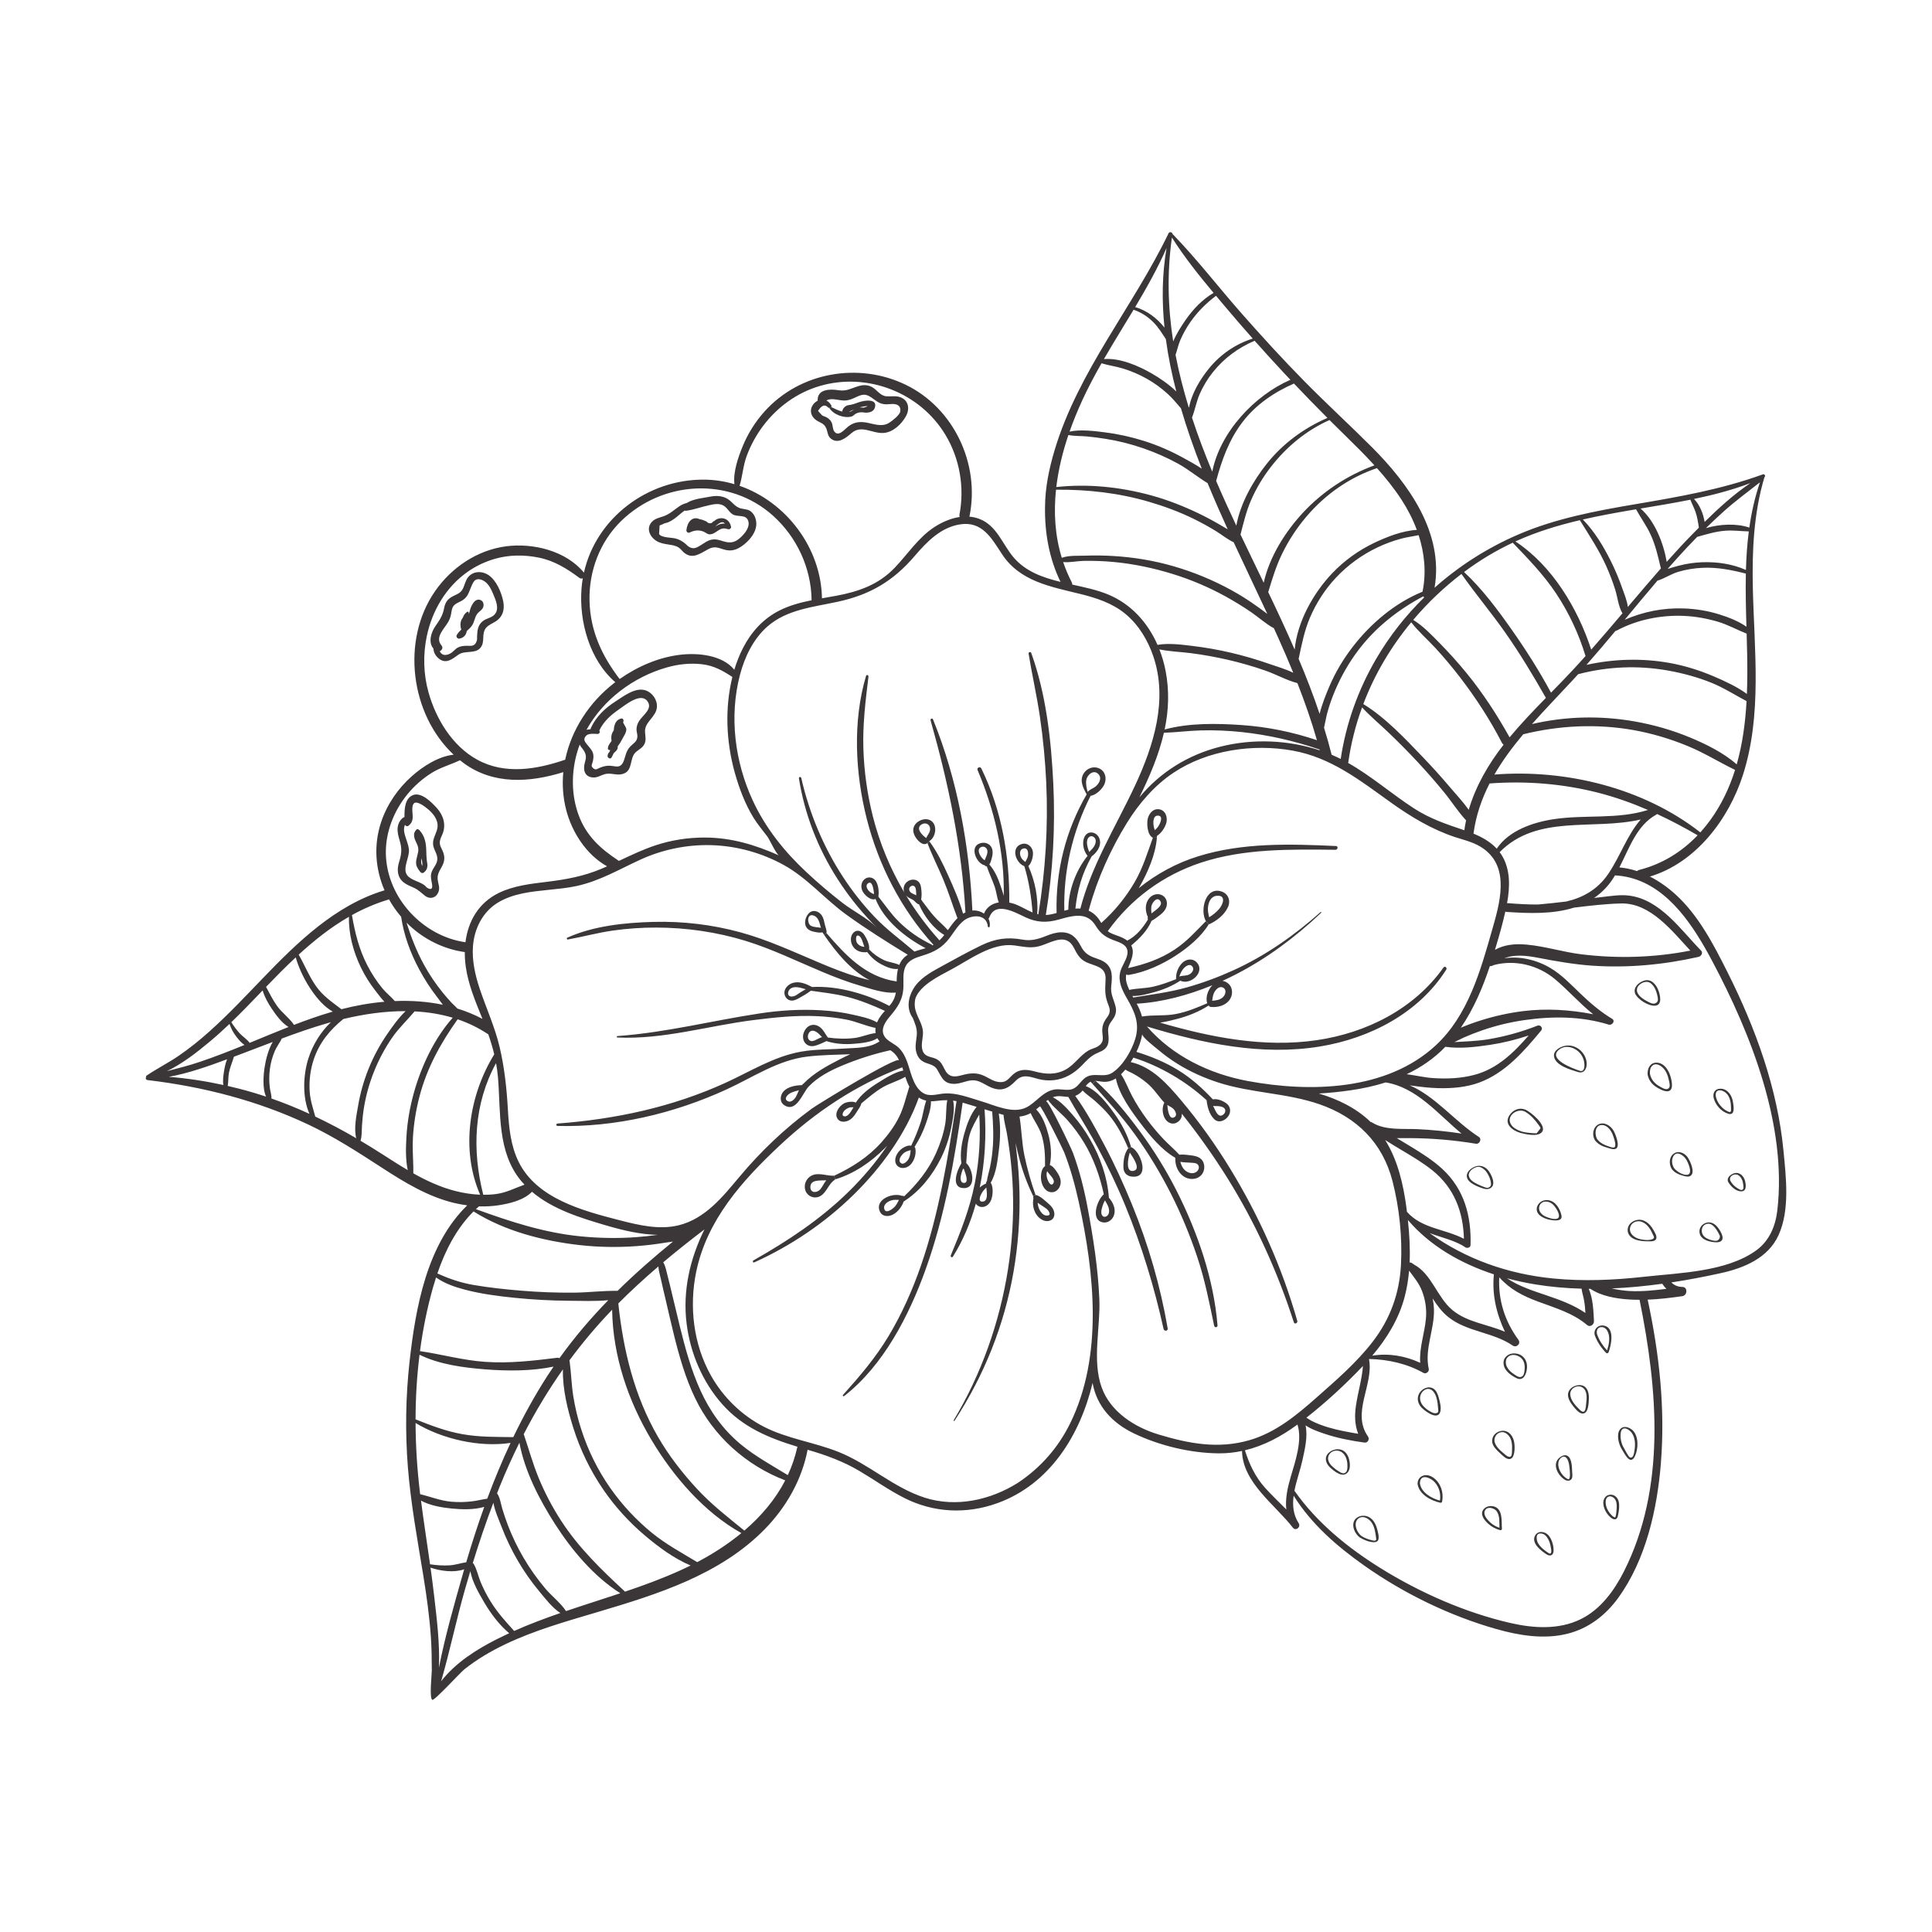 <?xml version="1.0" encoding="UTF-8"?>
<!DOCTYPE svg PUBLIC "-//W3C//DTD SVG 1.1//EN" "http://www.w3.org/Graphics/SVG/1.1/DTD/svg11.dtd">
<!-- Creator: CorelDRAW 2018 (64-Bit) -->
<svg xmlns="http://www.w3.org/2000/svg" xml:space="preserve" width="3.413in" height="3.413in" version="1.1" style="shape-rendering:geometricPrecision; text-rendering:geometricPrecision; image-rendering:optimizeQuality; fill-rule:evenodd; clip-rule:evenodd"
viewBox="0 0 3413.33 3413.33"
 xmlns:xlink="http://www.w3.org/1999/xlink">
 <defs>
  <style type="text/css">
   <![CDATA[
    .fil0 {fill:none}
    .fil1 {fill:#3B3739;fill-rule:nonzero}
   ]]>
  </style>
 </defs>
 <g id="Layer_x0020_1">
  <rect class="fil0" x="-0" y="-0" width="3413.33" height="3413.33"/>
  <g id="_1874539678656">
   <path class="fil1" d="M3070.98 2076.17c5.7,3.4 8.04,10 8.81,16.28 0.37,3.2 1.87,9.83 -3.25,9.9 -2.43,0.02 -6.28,-2.68 -8.3,-4.03 -4.63,-3.09 -8.51,-7.28 -11.16,-12.21 -3.4,-8.06 7.39,-13.88 13.89,-9.94zm-17.92 11.59c4.14,7.69 13.01,16.43 22.22,17.06 10.75,0.76 9.67,-10.92 7.75,-18.43 -2.21,-8.64 -9.72,-16.32 -19.11,-13.54 -6.15,1.81 -13.88,7.74 -10.86,14.91z"/>
   <path class="fil1" d="M3039.18 1926.3c3.49,0.29 6.96,2.01 9.61,4.22 7.86,6.52 9.35,17.5 9.45,27.06 0.04,4.68 0.65,8.99 -5.26,6.2 -3.89,-1.81 -7.39,-4.23 -10.49,-7.2 -5.47,-5.21 -9.43,-11.99 -11.07,-19.39 -0.95,-5.56 0.61,-11.46 7.76,-10.88zm13.82 41.31c13.16,4.32 9.94,-13.82 8.5,-21.83 -1.96,-11.07 -9.69,-22.47 -22.11,-22.35 -9.15,0.11 -13.46,6.85 -12.02,15.41 2.84,12.81 13.04,24.65 25.63,28.78z"/>
   <path class="fil1" d="M3018.08 2161.97c6.48,-0.39 12.22,7.02 15.25,11.75 1.43,2.22 2.68,4.51 3.81,6.89 0.47,0.96 1.2,2.1 1.42,3.13 0.58,3.17 -2.17,7.56 -5.32,8.28 -3.93,0.88 -10.2,-1.04 -13.94,-2.41 -4.05,-1.47 -8.02,-3.86 -10.49,-7.47 -4.96,-8.15 -1.74,-19.53 9.28,-20.18zm-13.31 21.83c3.44,4.95 9.04,7.78 14.78,9.21 5.26,1.29 12.49,2.68 17.81,1.21 12.07,-3.32 3.05,-18.06 -1.4,-24.23 -5.48,-7.64 -13.54,-12.93 -22.98,-9.19 -9.33,3.71 -13.54,14.23 -8.21,23z"/>
   <path class="fil1" d="M2980.34 2075.6c-7.87,0.51 -17.82,-5.92 -22.59,-11.72 -3.86,-5.94 -5,-13.93 -1.7,-20.44 5.82,-11.45 18.36,-2.37 22.88,4.84 3.53,5.58 12.96,26.58 1.41,27.33zm-23.22 -37.45c-8.67,6.17 -8.76,19.17 -3.38,27.42l0.13 0.13 0.04 0.11c4.63,5.73 10.85,8.89 17.83,10.86 4.16,1.17 10.54,3.46 14.69,0.91 9.61,-5.85 -0.86,-28.07 -5.57,-33.97 -5.64,-7.07 -15.76,-11.16 -23.75,-5.46z"/>
   <path class="fil1" d="M2949.41 1920.66c-3.57,7.16 -11.48,1.82 -16.15,-0.63 -9.34,-4.87 -16.04,-12.2 -18.19,-22.58 -0.3,-4.35 -0.13,-9.5 2.69,-13.11 6.16,-7.95 15.73,-2.39 20.54,2.5 5.44,5.51 8.4,13.32 9.96,20.76 0.65,3.07 2.64,10.08 1.14,13.05zm2.23 -17.78c-3.15,-11.42 -11.14,-24.94 -24.44,-25.47 -11.86,-0.47 -17.06,10.58 -16.31,21.07l0.09 0.22 -0.01 0.15c1.72,8.68 6.44,15.39 13.65,20.52 5.05,3.57 14.16,8.67 20.72,8.69 12.39,0.03 8.36,-17.69 6.3,-25.19z"/>
   <path class="fil1" d="M2895.81 1740.54c4.67,-4.93 13.53,-7.96 19.52,-4.1 7.02,4.54 10.8,13.54 12.51,21.37 1.18,5.38 2.89,10.96 -2.07,14.11 -5.09,3.22 -10.88,-0.43 -16,-3.14 -6.34,-3.35 -13.81,-8.24 -16.89,-14.99 -1.86,-5.15 -0.79,-9.35 2.93,-13.25zm29.08 36.15c12.2,-1.59 8.08,-18.54 5.34,-26.23 -3.95,-11.06 -13.13,-22.15 -26,-17.81 -9.57,3.24 -19.21,12.11 -15.38,22.8 4.8,10.56 24.19,22.78 36.04,21.24z"/>
   <path class="fil1" d="M2913.26 2190.66c-4.62,0.5 -10.4,-0.28 -14.88,-1.24 -7.97,-1.7 -16.47,-6.35 -18.5,-14.87 -2.15,-12.96 11.39,-20.59 22.66,-15.07 8.77,4.27 13.92,12.94 17.66,21.63 0.49,1.14 2.25,3.93 2.04,5.22 -0.53,3.17 -6.59,4.06 -8.98,4.33zm-22.67 -34.94c-9.5,2.61 -16.42,10.31 -14.74,20.46 3.58,14.96 22.55,16.85 35.07,16.89 3.84,0.01 11.45,0.74 14.37,-3.03 3.74,-4.81 -2.15,-13.39 -4.5,-17.6 -6.11,-10.9 -17.02,-20.3 -30.2,-16.71z"/>
   <path class="fil1" d="M2852.03 2027.13c-2.73,1.55 -13.83,-3.15 -16.71,-4.37 -5.48,-2.31 -9.89,-5.46 -13.56,-10.12 -4.69,-7.83 -4.58,-25.52 8.89,-24.99 9.77,0.39 16.22,10.33 19.13,18.45 1.46,4.15 6.82,18.39 2.24,21.02zm-28.12 -40.57c-9.91,5.16 -11.54,19 -6.1,27.88l0.13 0.1 0.06 0.17c5.45,6.97 12.88,10.62 21.33,12.88 4.24,1.15 11.8,4.37 16.04,1.58 7.29,-4.79 -1.58,-26.34 -4.65,-31.6 -5.11,-8.83 -16.66,-16.31 -26.81,-11z"/>
   <path class="fil1" d="M2863.15 2534.91c0.17,-3.71 0.52,-8.32 3.91,-10.42 5.29,-3.31 13.19,3.17 16.18,7.54 5.93,8.58 6.14,20.61 4.45,30.51 -0.79,4.58 -1.83,14.31 -7.81,12.41 -3.05,-0.98 -9.48,-14.65 -11.23,-17.35 -3.95,-6.63 -5.86,-15 -5.5,-22.69zm25.31 37.83c6.08,-12.65 6.92,-34.54 -3.5,-45.26 -5.7,-5.89 -16.67,-9.76 -22.7,-2.28 -6.95,8.59 -2.64,25.65 2.35,34.03 5.06,7.84 15.36,31.17 23.85,13.52z"/>
   <path class="fil1" d="M2830.25 2344.65c5.73,0.35 9.29,5.11 11.11,10.17 3.38,9.31 1.07,21.44 -2.09,31.08 -7.64,-8.24 -13.74,-17.7 -17.6,-28.3 -1.86,-6.32 0.42,-13.46 8.58,-12.95zm11.59 44.7c4.64,-12.48 11.78,-43.7 -8.21,-47.36 -10.48,-1.91 -18.99,7.11 -16,17.23 4.37,11.97 11.47,22.42 20.43,31.4 0.87,0.88 3.39,-0.25 3.79,-1.27z"/>
   <path class="fil1" d="M2790.97 1891.76c-10.83,-3.48 -58.64,-20.79 -35.77,-37.9 12.34,-9.24 30.02,-2.37 38.15,9.26 2.83,4.03 4.7,8.68 5.5,13.56 0.62,3.72 1.91,18.16 -7.88,15.08zm-24.28 -44.37c-8.89,1.19 -22.69,8.02 -21.15,18.85 2.3,16.42 29.26,23.6 42.28,27.73 11.72,3.72 16.53,-7.44 15.3,-17.49 -2.13,-17.38 -18.71,-31.47 -36.43,-29.09z"/>
   <path class="fil1" d="M2855.76 2670.39c-0.37,3.06 -0.6,7.66 -2.21,10.62 -4.69,-0.96 -10.02,-8.06 -12.04,-11.31 -2.55,-4.12 -4.23,-8.85 -4.73,-13.67 -0.27,-4.21 0.22,-9.54 4.46,-11.66 3.52,-1.77 7.86,-0.07 10.47,2.5 3.5,3.38 4.43,8.12 4.59,12.81 0.1,3.59 -0.08,7.19 -0.54,10.72zm-11.76 -29.61c-8.26,1.09 -11.88,8.51 -11.37,16.15 0.61,6.12 2.93,11.94 6.52,16.93 2.7,3.72 8.12,9.96 13.15,10.38 5.45,0.48 6.09,-5.96 6.87,-9.95 1.31,-6.72 2.2,-14.39 0.69,-21.16 -1.61,-7.4 -7.96,-13.35 -15.85,-12.35z"/>
   <path class="fil1" d="M2774.32 2460.8c1.72,-9.62 13.86,-14.97 22.01,-9.11 8.23,5.94 7.23,18.54 6.09,27.29 -0.49,3.72 -0.61,10.55 -2.79,13.67 -3.2,4.51 -8.47,-1.93 -11.24,-4.65 -6.86,-6.74 -15.24,-16.87 -14.07,-27.2zm20.67 36.49c11.76,1.54 11.8,-19.42 12.12,-26.57 0.57,-12.3 -4.36,-24.99 -18.57,-23.5 -8.4,0.9 -16.68,6.14 -18.24,14.85 -0.89,7.9 3.75,15.38 8.43,21.37 3.47,4.45 10.25,13.09 16.26,13.85z"/>
   <path class="fil1" d="M2728.92 2148.51c-6.53,-3.5 -11.56,-9.82 -9.24,-17.67 3.63,-10.24 15.99,-9.74 23.16,-3.54 4.54,3.87 11.42,14.26 11.47,20.63 0.12,10.84 -20.04,3.44 -25.39,0.57zm6.63 -28.06c-8.82,-1.22 -16.93,3.07 -19.95,11.53 -4.1,13.95 11.99,21.06 22.89,23.15 6.84,1.32 22.59,3.41 20.23,-7.73 -2.46,-11.72 -10.35,-25.17 -23.17,-26.95z"/>
   <path class="fil1" d="M2769.95 2613.21c-8.18,-4.04 -14.48,-12.78 -16.4,-21.67 -1.02,-4.79 -0.7,-10.04 2.48,-14.02 3.94,-4.92 8.8,-5.6 12.26,-0.72 3.51,5 4.19,12.17 4.76,18.06 0.3,2.8 2.51,20.81 -3.1,18.33zm-0.56 -41.07c-6.68,-3.92 -16.35,3.35 -19.02,9.22 -5.61,12.24 4.94,28.4 15.84,33.8 3.23,1.43 7.72,1.15 10.06,-1.87 2.52,-3.19 1.52,-8.98 1.33,-12.81 -0.36,-7.86 -0.25,-23.67 -8.21,-28.33z"/>
   <path class="fil1" d="M2714.8 2002.27c-2.18,-0.07 -4.39,-0.17 -6.56,-0.25 -6.64,-0.39 -13.06,-1.17 -19.53,-2.8 -7.12,-2.34 -16.11,-6.55 -19.73,-13.58 -7.91,-15.24 12.93,-28.93 25.96,-21.31 9.11,5.34 17.45,14.51 23.35,23.1 0.9,1.31 3.48,4.35 3.37,6.04 -2.29,2.95 -4.58,5.88 -6.86,8.8zm9.7 -2.61c8.7,-11.67 -20.83,-36 -30.33,-39.53 -10.51,-3.9 -21.34,1.06 -27.3,10.1 -10.02,15.29 4.31,26.46 18.26,31l0.18 0.04 0.09 0.05c8.89,2.26 31.74,8.15 39.09,-1.65z"/>
   <path class="fil1" d="M2725.6 2709.86c4.15,1.17 7.47,5.6 9.44,9.09 2.46,4.34 3.84,9.22 4.73,14.15 0.74,3.94 2.99,14.72 -3.76,10.84 -6.91,-4.59 -14.24,-10.03 -18.56,-17.26 -3.28,-5.52 -5.9,-20.76 8.15,-16.81zm6.96 36.42l0.19 0.06 0.13 0.13c6.3,3.73 11.57,0.98 11.86,-6.34 0.37,-9.24 -3,-20.95 -9.15,-27.83 -6.42,-7.17 -19.11,-8.53 -23.85,1.38 -6.37,13.39 11.54,26.44 20.81,32.61z"/>
   <path class="fil1" d="M2690.48 2430.62c-5.16,5.22 -11.1,0.19 -15.83,-2.93 -8.75,-5.76 -16.9,-14.82 -13.46,-26.09 4.03,-8.83 13.96,-9.44 21.81,-5.44 7.88,4 11.01,11.76 10.74,20.37 -0.15,3.68 -0.55,11.34 -3.27,14.08zm-10.43 -39.03c-9.26,-1.94 -18.74,1.52 -22.8,10.37 -4.74,15.56 9.87,27.1 22.42,33.05 12.34,5.83 17.43,-8.4 18.13,-18.3 0.83,-12.25 -5.42,-22.52 -17.76,-25.13z"/>
   <path class="fil1" d="M2631.16 2097.46c-3.02,1.99 -5.07,1.03 -8.22,-0 -4.35,-1.46 -8.6,-3.41 -12.72,-5.4 -6.21,-3.04 -14.54,-7.75 -15.29,-15.49 -0.25,-2.61 0.67,-4.62 2.04,-6.73 2.72,-4.12 9.37,-8.19 14.35,-8.39 5.13,-0.19 9.74,3.38 13.02,6.82 4.83,5.53 8.83,14.18 9.71,21.5 0.44,3.63 0.15,5.72 -2.88,7.69zm-29.57 -34.27c-10.91,6.43 -14.41,17.11 -3.56,25.79 6.19,4.92 14.67,8.32 22.15,10.7 3.99,1.28 7.93,1.8 11.86,0.07 12.92,-5.63 2.63,-25.95 -3.67,-33.13 -7.63,-7.98 -17.36,-8.97 -26.78,-3.43z"/>
   <path class="fil1" d="M2671.38 2559.75c-0.14,2.82 0.26,10.26 -1.5,12.54 -3.59,4.61 -10.24,-2.09 -12.96,-4.34 -6.64,-5.5 -14.51,-12.31 -16.48,-21.11 -1.82,-12 11.18,-21.8 21.7,-13.66 8.18,6.3 9.69,16.94 9.24,26.57zm-20.6 -31.41c-9.45,2.35 -15.87,10.31 -14.37,20.16 1.66,7.48 7.74,13.38 13.17,18.33 4.17,3.77 11.51,12.02 18.01,10.84 3.11,-0.57 4.89,-2.73 6,-5.48 2.99,-7.35 2.84,-19.03 1.01,-26.73 -2.65,-11.16 -11.9,-20.07 -23.81,-17.12z"/>
   <path class="fil1" d="M2644.64 2670.56c5.4,8.38 4.13,18.99 4.51,28.66 -6.09,-2.09 -11.73,-5.24 -16.51,-9.69 -4.63,-4.32 -10.69,-10.96 -10.08,-17.7 1.87,-11.74 17.3,-8.7 22.08,-1.26zm-15.6 21.28c6.1,5.63 13.37,9.39 21.35,11.56 1.09,0.3 3.26,-0.63 3.14,-1.98 -1.14,-12.79 2.35,-35.5 -14.32,-39.96 -8.82,-2.36 -19.29,1.61 -20.83,11.24 -0.63,7.25 5.75,14.57 10.67,19.15z"/>
   <path class="fil1" d="M2510.99 2461.93c3.66,-6.67 11.69,-10.92 18.52,-5.99 8.63,6.19 10.45,21.4 11.1,30.98 0.09,1.66 1.01,6.57 -0.09,8.03 -1.85,2.48 -6.43,2.13 -8.81,1.15 -1.58,-0.65 -3.08,-1.39 -4.59,-2.2 -4.91,-2.68 -9.3,-6.16 -12.99,-10.34 -5.15,-6.16 -7.15,-14.31 -3.15,-21.64zm33.11 33.79c3.11,-7.24 -0.28,-19.81 -2.37,-26.97 -1.76,-6.02 -4.21,-12.58 -9.92,-15.83 -7.26,-4.13 -16.37,-0.72 -21.63,5.07 -7.58,8.29 -6.69,19.37 0.26,27.71 5.16,5.84 27.69,23.91 33.65,10.02z"/>
   <path class="fil1" d="M2543.98 2651.13c-14.8,-3.82 -33.2,-14.28 -35.35,-30.46 0.24,-18.29 19.39,-9.94 26.54,-1.6 7.67,8.89 10.69,20.65 8.81,32.06zm3.7 2.22c3.65,-16.56 -2.88,-36.1 -18.39,-44.56 -11.35,-6.19 -24.67,-0.92 -24.85,12.74 2.46,18.42 23.76,29.98 40.2,33.41 1.05,0.22 2.78,-0.39 3.04,-1.59z"/>
   <polygon class="fil1" points="2349.58,1593.41 2349.57,1593.26 "/>
   <path class="fil1" d="M2431.18 2720.72c-1.81,2.28 -5.74,0.87 -7.88,0.36 -6.25,-1.54 -12.11,-3.61 -17.59,-7.09 -5.33,-4.11 -9.06,-10.4 -10.28,-17.04 -2.49,-13.52 9.52,-21.44 21.49,-13.39 8.9,5.97 11.9,17.06 13.32,27.04 0.28,2.01 1.67,9.24 0.94,10.13zm-14.22 -41.21c-8.2,-3.55 -19.98,-1.34 -24.34,7.17 -5.06,9.9 1.31,23.07 9.36,29.33 6.88,4.36 16.56,8.43 24.79,8.69 2.52,0.06 5.8,-0.44 7.47,-2.65 3.78,-5.05 -0.59,-18.68 -2.23,-23.89 -2.48,-7.8 -7.28,-15.29 -15.06,-18.66z"/>
   <path class="fil1" d="M2378.33 2600.4c-4.15,5.09 -9.08,1.54 -12.92,-0.83 -4.44,-2.71 -8.6,-5.93 -12.39,-9.51 -5.44,-5.42 -9.26,-13.15 -4.65,-20.36 4.24,-6.66 13.18,-8.65 20.11,-5.23 9.31,4.58 12.22,16.35 12.07,25.82 -0.03,3.16 -0.12,7.54 -2.22,10.11zm-7.38 -38.54c-7.75,-3.19 -17.4,-0.79 -23.41,4.83 -8.31,7.8 -5.6,18.04 1.77,25.38 7.65,7.22 24.08,21.07 32.83,7.75 4.22,-6.4 2.88,-17.14 0.61,-24.05 -1.96,-5.98 -5.87,-11.42 -11.81,-13.91z"/>
   <path class="fil1" d="M2134.07 1607.83c-0.43,-10.48 3.7,-24.47 16.12,-25.26 16.87,-1.1 10.23,15.93 3.56,23.54 -5.01,5.67 -11.09,10.55 -17.61,14.45 -0.72,-4.21 -1.9,-8.42 -2.07,-12.73zm35.23 -4.85c5.31,-11.33 1.06,-24.02 -11.31,-28.02 -28.13,-9.23 -38.5,33.09 -27.52,52.44l5.14 5.4c0.74,-0 1.5,-0.19 2.32,-0.61 12.75,-6.28 25.17,-16 31.36,-29.2z"/>
   <path class="fil1" d="M2040.37 1466.65c-0.75,-1.8 -1.46,-3.62 -1.84,-5.47 -1.27,-6.33 -2.29,-20.28 7.03,-20.18 10.83,0.08 3.95,14.51 0.52,19.43 -1.67,2.35 -3.7,4.28 -5.7,6.23zm20.11 -12.37c2.91,-10 -1.19,-23.06 -12.91,-24.55 -11.42,-1.44 -18.93,9.18 -20.28,19.3 -1.15,8.84 0.16,26.46 9.49,31.04l7.15 -0.41c0.05,-0.97 0.13,-1.98 0.18,-2.95 7.69,-4.61 14.12,-14.77 16.36,-22.43z"/>
   <path class="fil1" d="M2069.35 2110.23c17.71,35.14 32.8,71.72 45.37,109.02 13.64,40.37 21.72,81.48 30.37,123.07 0.77,3.74 6.25,3.12 5.93,-0.76 -6.61,-81.86 -35.46,-165.06 -72.33,-237.88 -18.43,-36.33 -39.83,-71.03 -64.03,-103.82 -23.5,-31.82 -49.31,-64 -79.1,-90.31l-5.68 5.02c25.87,29.35 52.22,57.66 75.17,89.59 24.16,33.56 45.65,69.18 64.29,106.07z"/>
   <path class="fil1" d="M1790.96 1897.28c-8.41,6.81 -11.63,15.01 -23.78,14.54 -10.83,-0.44 -17.69,-5.8 -27.09,-10.45 -14.28,-7.1 -26.44,-5.7 -41.55,-1.57 -14,3.87 -23.21,2.73 -29.96,-11.19 -3.41,-7 -6.22,-12.98 -13.21,-17.04 -8.56,-5 -19.85,-3.03 -24.78,-13.93 -4.28,-9.49 -0.29,-21.5 0.07,-31.35 0.61,-18.19 -12.84,-30.87 -14.41,-48.29 -0.48,-5.12 0.02,-10.1 1.26,-14.82 9.08,-23.37 42.54,-39.29 63.33,-50.46 32.76,-17.58 72.07,-47.56 111.06,-42.44 17.85,2.35 31.13,6.15 48.76,0.01 19.78,-6.86 43.45,-21.35 56.39,3.83 5.62,10.99 10.3,20.17 21.86,25.72 15.74,7.5 35.13,7.37 34.37,29.94 -0.52,16.34 -2.13,26.38 3.54,41.87 2.6,7.1 5.45,12.27 2.63,19.68 -1.56,4.06 -4.36,6.85 -6.59,10.48 -3.42,5.56 -5.23,10.61 -5.48,17.14 -0.45,11.82 5.58,21.26 -7.57,29.65 -4.95,3.15 -11.35,4.17 -16.53,7.18 -15.39,8.95 -24.78,25.23 -40.46,33.78 -17.73,9.7 -35.5,8.48 -54.25,3.5 -13.61,-3.62 -25.98,-5.2 -37.59,4.24zm43.71 9.09c9.05,2.33 18.33,3.04 27.61,1.94 19.32,-2.26 35.22,-11.84 48.63,-25.52 8.02,-8.2 15.01,-16.29 25.52,-21.35 7.02,-3.39 14.51,-5.3 18.94,-12.31 3.45,-5.5 3.52,-11.81 3.14,-18.08 -0.43,-6.82 -1.8,-12.29 0.63,-18.89 2.04,-5.56 6.1,-9.3 8.95,-14.43 3.58,-6.4 4.54,-12.64 2.75,-19.76 -3.31,-13.04 -9.1,-21.52 -7.57,-35.91 1.65,-15.34 3.15,-31.27 -10.73,-41.47 -5.62,-4.14 -12.29,-6.16 -18.76,-8.49 -11.78,-4.26 -18.69,-9.53 -24.48,-20.99 -7.4,-14.65 -17.04,-24.11 -34.34,-24 -9.33,0.05 -18.11,3.07 -26.66,6.45 -14.43,5.7 -26.56,9.3 -42.17,6.44 -26.36,-4.77 -47.62,-1.71 -71.92,9.94 -24.57,11.77 -48.54,25.3 -72.49,38.31 -18.47,10.06 -37.95,20.94 -48.71,39.81 -9.07,15.88 -11.28,35.39 -0.31,50.49 3.86,10.07 8.17,18.59 6.97,30.83 -0.87,9.19 -3.18,18.2 -1.3,27.44 1.34,6.59 4.49,12.92 9.96,17.05 9.26,6.98 20.98,4.96 27.52,15.94 7.97,13.35 11,24.76 29.26,25.09 11.26,0.23 21.31,-5.64 32.41,-6.3 12.55,-0.72 22.22,7.85 33.15,12.51 18.75,8.02 30.8,1.98 43.9,-11.67 12.3,-12.78 25.25,-6.96 40.11,-3.09z"/>
   <path class="fil1" d="M1996.09 2036.3c6.56,9.91 20.46,30.08 5.89,32.41 -13.22,2.07 -9.55,-20.96 -5.89,-32.41zm8.94 42.56c26.19,-1.91 8.83,-45.67 -6.16,-51.98l-0.48 -0.11 -5.11 1.97c-7.05,9.18 -8.69,22.03 -8.5,33.36 0.19,12.04 8.69,17.63 20.25,16.76z"/>
   <path class="fil1" d="M1841.64 2130.61c2.59,1.74 5.38,3.38 7.77,5.39 3.35,2.88 10.37,13.16 -2.12,11.33 -5.64,-0.83 -10.37,-8.51 -12.1,-13.11 -1.11,-3.02 -1.63,-6.15 -2,-9.32 2.75,2.05 5.7,3.84 8.45,5.71zm-15.81 -13.37c-1.92,9.22 -0.39,19.39 4.51,27.46 4.73,7.77 14.11,14.77 23.69,12.08 10,-2.77 10.59,-13.56 6.11,-21.33 -2.48,-4.33 -6.15,-7.56 -9.92,-10.76 -5.68,-4.81 -11.78,-10.94 -18.95,-13.24 -0.58,-0.19 -1.17,-0.23 -1.72,-0.19l-4.25 1.98 0.32 0.72c-0.37,0.99 -0.31,2.15 0.22,3.28z"/>
   <path class="fil1" d="M1636.43 1480.64c-7.93,-5.52 -18.91,-17.22 -8.45,-23.97 6.74,-4.34 14.5,-0.85 15.25,6.89 0.67,7.02 -4.55,11.17 -6.8,17.08zm6.07 4.93c8.87,-5.55 12.48,-20.26 7.74,-29.43 -5.31,-10.24 -17.13,-10.87 -26.38,-5.62 -10.26,5.85 -13.2,16.09 -7.63,26.41 3.94,7.31 14.02,18.85 22.33,12.63l3.72 -2.7 -0.67 -0.91 0.89 -0.38z"/>
   <path class="fil1" d="M1508.98 723.35c-2.79,1.94 -5.46,3.95 -9.27,4.63 2.39,-1.68 5.85,-3.26 9.27,-4.63zm10.86 -3.87c3.58,-1.31 22.31,-4.05 6.17,0.67 -0.31,0.1 -4.5,-0.19 -7.15,-0.32l0.98 -0.35zm-15.46 16.4c3.84,-1.07 5,-3.94 8.27,-5.39 9.72,-4.31 13,-0.4 21.5,-1.69 5,-0.72 9.8,-3.3 11.45,-8.43 1.5,-4.72 0.7,-7.81 -1.39,-9.74 -5.04,-4.63 -17.57,-2.65 -23.45,-0.99 -6.1,1.69 -11.61,4.35 -17.81,5.55 -3.65,0.73 -5.57,0.36 -8.84,2.48 -3.76,2.47 -5.57,5.69 -6.17,9.48 -6.71,-1.69 -13.07,-5 -19.27,-7.9l-5.09 1.18c0.54,0.51 1.2,0.69 1.88,0.7 7.25,11.65 26.33,18.29 38.93,14.75z"/>
   <path class="fil1" d="M1463.57 720.43l5.09 -1.18c0.51,-0.83 0.67,-1.84 0.11,-2.82 -2.43,-4.43 -5.49,-7.29 -8.8,-8.89 4.29,-2.18 8.28,-2.78 14.49,-2.05 7.16,0.81 13.97,2.78 21.22,1.86 6.02,-0.74 11.63,-3.36 17.04,-5.86 10.36,-4.78 16.15,-6.28 26.02,0.28 4.19,2.78 7.52,5.51 11.02,7.7 4.46,2.85 9.13,4.8 16.13,4.85 3.84,0.01 7.61,-0.65 11.45,-0.61 7.76,0.06 14.65,3.34 13.23,13.09 -0.96,6.5 -13.97,16.47 -19.31,19.94 -14.22,9.19 -29.38,0.97 -44.46,-0.76 -11.04,-1.25 -20.15,1.05 -28.83,8.04 -6.13,4.94 -17.22,18.94 -24.47,7.54 -2.74,-4.33 -1.93,-11.22 -4.62,-16 -2.08,-3.69 -4.83,-6.03 -8.45,-8.17 -2.46,-1.47 -5.61,-2 -8,-3.57 -2.37,-2.56 -4.75,-5.16 -7.16,-7.75 6.35,-10.47 12.44,-12.35 18.3,-5.61zm-3.54 36.88c2.54,6.41 1.93,12.63 7.83,17.53 12.46,10.32 26.78,-1.11 36.15,-9.38 17.78,-15.65 36.37,0.45 56.39,-0.5 16.87,-0.78 32.17,-15.26 40.08,-29.46 7.22,-12.92 4.95,-28.56 -10.15,-33.85 -8.05,-2.81 -16.08,-0.79 -24.33,-1.52 -11.13,-0.98 -16.15,-11.13 -25.22,-16.19 -7.34,-4.09 -14.89,-4.27 -22.89,-2.08 -13.66,3.7 -21.39,9.9 -36.26,7.58 -14.39,-2.23 -36.97,-2.56 -37.08,17.17 0,0.47 0.09,0.9 0.19,1.3 -10.98,5.41 -17.96,20.64 -5.13,32.5 7.46,6.86 16.02,5.8 20.42,16.91z"/>
   <path class="fil1" d="M1441.98 1638.06c-3.13,-0.45 -7.05,-0.89 -9.77,-2.7 -6.39,-4.25 -6.65,-21.83 5.12,-17.89 8.93,2.98 10.45,13.04 13.03,21.8 -2.59,-0.75 -5.55,-0.81 -8.38,-1.21zm15.33 -4.39c-1.3,-5.6 -2.07,-11.18 -5.24,-16.09 -5.15,-8.04 -16.27,-11.48 -23.39,-3.75 -6.2,6.7 -9.09,18.84 -2.69,26.18 3.22,3.69 7.63,5.23 12.29,6.16 4.44,0.9 10.12,2.26 14.67,0.97 0.97,1.46 1.98,2.91 2.98,4.36l4.31 -2.94c0.72,-4.89 -1.78,-10.04 -2.93,-14.88z"/>
   <path class="fil1" d="M1165.36 928.37c1.68,-0.8 3.38,-1.48 5.15,-2.09 2.94,-1.96 7.33,-2.37 10.61,-3.81 6.98,-3.08 12.61,-7.55 18.39,-12.5 3.43,-2.95 6.68,-5.68 10.13,-7.99 0.77,0.34 1.65,0.52 2.59,0.4 13.4,-1.68 26.83,-6.88 40.14,-9.72 8.26,-1.76 17.18,-3.91 25.22,0.24 7.18,3.68 10.21,11.9 17.08,15.91 8.79,5.14 22.59,-0.48 26.94,10.7 4.19,10.76 -4.72,21.73 -11.81,28.72 -9.9,9.75 -18.26,12.37 -31.95,8.06 -7.1,-2.22 -13.59,-4.41 -21.1,-2.75 -6.94,1.53 -12.41,5.77 -18.29,9.42 -7.35,4.57 -12.38,7.79 -20.37,3.65 -3.41,-1.76 -5.03,-4.3 -7.86,-6.52 -5.34,-4.23 -10.08,-6.99 -16.74,-8.72 -7.06,-1.82 -25.14,-1.15 -29.02,-7.92 0.3,-5.01 0.59,-10.05 0.89,-15.07zm-5.17 27.61c6.56,3.91 13.86,4.93 21.27,6.1 6.31,1.01 12.81,1.84 18.17,5.7 3.5,2.48 5.95,6.27 9.31,8.94 15.34,12.2 28.99,0.42 43.11,-6.88 14.22,-7.37 22.41,2 36.07,2.62 8.09,0.37 15.47,-2.76 22.04,-7.26 12.93,-8.82 26.63,-24.35 26.06,-40.96 -0.22,-6.35 -2.47,-12.94 -6.69,-17.79 -5.87,-6.74 -11.42,-6.24 -19.3,-7.87 -12.93,-2.71 -16.31,-13.17 -27.2,-18.5 -8.93,-4.36 -18.63,-4.53 -28.17,-2.64 -11.47,2.31 -30.13,3.78 -41.36,11.13 -4.63,1.15 -9.15,3.07 -13.7,6.17 -9.18,6.27 -16.43,13.4 -27.1,17.21 -7.36,2.61 -15.27,3.94 -20.89,9.89 -11.01,11.68 -3.61,26.92 8.39,34.13z"/>
   <path class="fil1" d="M1456.77 2089.51c-2.54,3.89 -4.54,8.19 -7.6,11.74 -5.58,6.5 -17.47,7.15 -17.46,-3.98 0.04,-13.23 15.08,-11.41 28.09,-11.98 -1.07,1.3 -2.09,2.72 -3.04,4.22zm-23.65 -12.17c-9.28,5.04 -13.83,16.75 -9.93,26.69 3.94,10 15.71,14.44 25.24,9.57 12.03,-6.19 14.86,-21.59 26.12,-29.02 0.37,-0.26 0.69,-0.59 0.93,-0.94l-1.7 -6.43 -0.53 -0.05c-13.24,0.58 -27.59,-6.63 -40.13,0.18z"/>
   <path class="fil1" d="M1280.56 925.05c-2.15,-0.13 -4.31,-0.04 -6.67,0.5 -3.68,0.79 -6.93,2.76 -10.22,4.52 5.08,-4.51 12.52,-11.05 16.89,-5.02zm-62.19 15.84c8.18,-4.03 16.54,-5.21 25.17,-1.4 2.98,1.31 6.56,4.66 10.3,4.57 12.22,-0.33 17.13,-14.65 31.77,-9.24 2.8,1.05 6.65,-1.11 5.93,-4.5 -2.36,-11.41 -12.34,-17.59 -23.8,-13.53 -3.97,1.41 -4.13,3.13 -7.88,4.69 -2.12,3.11 -5.17,3.85 -9.06,2.18 -0.92,-0.79 -1.84,-1.58 -2.73,-2.37 -4.52,-1.91 -7.74,-3.52 -11.58,-3.87 -12.98,-6.1 -22,4.21 -23.79,19.04 -0.38,2.98 2.77,5.85 5.69,4.43z"/>
   <path class="fil1" d="M1073.38 1335.36c-0.34,3.53 4.89,6.61 7.06,2.96 1.44,-2.46 2.53,-4.95 3.62,-7.4 2.91,-3.09 7.11,-5.56 7.35,-10.71 0.05,-0.54 -0.05,-1.05 -0.08,-1.57 3.16,-4.12 5.65,-8.21 8.08,-13 2.64,-5.2 7.54,-11.59 7.13,-17.77 -0.22,-2.84 -6.29,-10.96 -5.54,-12.23 1.52,-2.5 0.09,-7.04 -3.54,-6.19 -8.25,1.87 -11.4,8.57 -12.7,16.52 -0.25,1.46 -0.33,2.94 -0.4,4.41 -2.96,3.86 -4.61,8.55 -4.4,13.91 0.09,1.65 0.26,3.21 0.48,4.68 -2.75,4.18 -5.71,7.11 -6.46,12.68 -0.39,2.71 1.97,3.99 4.1,3.46 -0.48,1.11 -0.92,2.22 -1.39,3.36 -1.63,1.93 -2.96,3.43 -3.31,6.89z"/>
   <path class="fil1" d="M832.99 1035.38c1.63,-3.72 4.08,-9.5 8.13,-11.28 6.54,-2.86 15,2.24 19.19,6.56 6.27,6.46 10.07,16.36 13.41,24.63 4.22,10.37 8.43,24.06 -2.09,32.4 -5.07,4.01 -12.22,5.13 -17.57,8.88 -9.5,6.72 -10.68,16.09 -11.19,26.95 -0.13,2.65 0.35,5.96 -0.5,8.49 -3.78,11.43 -10.72,8.63 -18.85,8.93 -5.27,0.2 -9.69,0.62 -14.42,3.01 -5.31,2.67 -8.76,8.35 -14,10.86 -9.96,4.81 -15.41,1.7 -18.18,-4.39 3.9,-1.55 6.5,-6.13 3,-10.24 -12.33,-14.49 5.68,-29.78 12.54,-42.33 3.56,-6.52 4.46,-12.48 5.66,-19.63 1.86,-11.35 10.35,-12.44 18.72,-17.49 10.21,-6.19 11.63,-15.21 16.16,-25.36zm-6.22 -15.3c-4.21,5.51 -5.57,12.3 -8.28,18.56 -4.7,10.81 -13.14,11.19 -22.09,16.95 -6.95,4.46 -10.15,10.57 -11.7,18.61 -2.59,13.62 -7.78,20.93 -15.39,31.91 -3.75,5.45 -6.92,12.32 -8.14,19.21 -1.29,7.37 -0.37,14.74 4.47,20.41 0.43,5.59 2.54,10.97 7.33,15.72 13.2,13.12 24.72,4.1 36.61,-4.59 12.58,-9.18 33.33,0.4 41.57,-15.93 3.01,-6 2.4,-12.86 2.98,-19.31 1.3,-13.86 9.04,-16.52 20.19,-22.92 13.48,-7.69 17.78,-21.17 14.8,-36.07 -3.23,-16.15 -12.12,-37.64 -26.63,-46.99 -9.38,-6.04 -21.61,-6.76 -30.45,-0.59 -1.96,1.33 -3.74,3.02 -5.27,5.03z"/>
   <path class="fil1" d="M817.63 1091.34l-0.12 0.17c-4.44,5.36 -4.68,13.15 -2.99,19.52 0.15,0.45 0.35,0.86 0.6,1.24 -3.15,2.89 -6.09,5.93 -8.22,9.86 -1.59,2.95 1.51,6.77 4.68,6.16 6.43,-1.2 10.8,-4.77 12.59,-11.15 0.19,-0.75 0.34,-1.48 0.45,-2.22 3.46,-3.14 6.98,-6.24 9.55,-10.18 3.99,-6.09 4.54,-13.98 8.63,-19.8 3.86,-5.5 10.81,-7.46 11.51,-15.05 0.36,-3.85 -1.17,-7.78 -4.79,-9.54 -10.62,-5.02 -17.7,10.86 -19.43,18.43 -0.82,3.67 -1.18,4.77 -2.67,5.87l0.39 -0.67c1.22,-1.88 -0.91,-4.33 -2.85,-2.85 -3.55,2.68 -5.9,6.02 -7.33,10.21z"/>
   <path class="fil1" d="M719.19 1546.01c-8.65,-12.24 4.92,-31.62 3.21,-45.86 -1.84,-15.36 -12.74,-30.15 -6.9,-42.84 1.39,2.17 4.12,3.37 6.52,1.33 4.5,-3.73 6.26,-6.91 7,-12.83 0.89,-6.82 -3.31,-22.29 2.88,-26.97 4.14,-3.1 13.92,2.91 17.12,5.28 3.14,2.35 6.34,4.69 9.24,7.31 9.86,8.87 17.84,21.02 13.78,34.64 -4,13.33 -10.65,20.21 -4.56,34.44 4.54,10.51 8.18,17.1 1.62,28.24 -2.69,4.58 -5.94,8.92 -7.2,14.2 -1.66,6.94 0.48,12.9 1.49,19.74 1.33,8.81 -2.7,9.39 -8.46,5.91 -1.77,-1.09 -3.12,-3.14 -4.78,-4.45 -8.68,-6.85 -24.53,-9.04 -30.96,-18.14zm31.35 36.32c8.83,7.04 19.85,4.43 24.08,-6.44 3.06,-7.94 -0.48,-14.11 -1.37,-21.95 -1.36,-12.24 6.77,-18.95 10.39,-29.6 1.97,-5.87 1.72,-11.51 -0.2,-17.38 -1.25,-3.85 -3.37,-7.36 -4.9,-11.08 -3.57,-8.7 -0.27,-14.07 3.04,-21.81 7.04,-16.41 1.94,-33.43 -9.66,-46.32 -9.14,-10.16 -28.46,-30.17 -43.79,-22.35 -12.84,6.5 -13.6,23.71 -13.53,38.01 -6.58,2.83 -11.02,10.66 -11.98,18.3 -0.99,8.06 1.25,15.76 3.52,23.43 4.31,14.55 3.49,23.2 -1.01,37.68 -4.09,13.17 -3.59,26.71 7.8,35.94 5.16,4.2 11.39,6.65 17.43,9.3 8.5,3.74 13.14,8.69 20.17,14.28z"/>
   <path class="fil1" d="M746.03 1529.97c-2.35,-4.35 -2.38,-7.86 -1.39,-13.61 1,4.67 2.17,9.7 1.39,13.61zm9.1 0.04c0.31,-3.05 -0.59,-5.6 -0.94,-8.54 -0.77,-6.26 -0.99,-12.29 -1.11,-18.79 -0.25,-13 -2.59,-25.6 -11.49,-35.24 -0.14,-0.36 -0.32,-0.69 -0.7,-0.93l-0.42 -0.24 -0.13 -0.16c-0.63,-0.59 -1.28,-0.89 -1.91,-1.02 -1.02,-0.37 -2.01,-0.15 -2.87,0.72 -3.4,3.63 -4.65,7.09 -3.85,12.23 1.65,10.67 9.43,15.39 6.86,27.83 -3.38,16.35 -7.37,20.64 4.07,34.83 1.46,1.83 4.31,2.38 6.19,0.82 3.95,-3.22 5.81,-6.33 6.31,-11.52z"/>
   <path class="fil1" d="M2792.48 2860.76c-38.79,18.96 -83.41,15.98 -124.33,6.56 -79.89,-18.34 -160.14,-53.87 -229.57,-97.12 -58.08,-36.19 -112.14,-80.24 -151.66,-136.48 3.58,-18.25 10.35,-36.56 14.05,-53.59 4.09,-18.67 9.9,-41.91 5.6,-61.85 10.8,7.37 26.95,12.57 33.77,14.89 22.66,7.59 46.57,12.23 70.22,15.47 5.99,0.85 9.62,-6.03 6.29,-10.78 -29.6,-42.28 10.35,-91.1 1.89,-136.26l0.56 -0.63c33.43,0.8 66.4,8.21 95.69,24.63 4.28,2.41 10.27,-2.3 9.26,-7.01 -7.9,-35.75 10.31,-69.85 9.17,-105.59 -0.2,-5.97 -0.96,-12.4 -2.24,-18.94 7.66,12.08 16.09,23.56 27.44,32.67 33.09,26.56 79.1,26.61 113.81,50.44 6.71,4.59 15.2,-3.31 10.21,-10.14 -24.13,-32.92 -35.87,-70.31 -33.87,-110.37 19.08,21.33 41.5,32.84 68.74,42.94 30.11,11.17 61.55,20.21 86.5,41.38 5.35,4.55 12.42,-0.8 12.11,-6.93 -0.83,-16.08 -1.47,-40.17 -9.34,-57.08 1,0.02 2.02,0.01 3.02,0.02 19.43,12.98 45.59,17.33 67.98,18.81 6.26,0.4 12.57,0.56 18.89,0.57 31.95,157.44 47.18,331.79 -27.57,479.81 -17.27,34.16 -41.41,67.39 -76.62,84.58zm-512.01 -251.91c-5.59,19.06 -10.04,38.94 -7.91,57.99 -12.35,-12.59 -25.28,-24.67 -37.14,-37.84 -17.89,-19.87 -28.06,-41.93 -35.99,-66.7 33.54,-8.03 64.3,-24.48 92.84,-45.54 9.14,28.1 -4.19,66.06 -11.8,92.08zm119.09 -75.75c-17.59,-3 -35.1,-6.03 -52.22,-11.13 -10.13,-3.04 -19.98,-6.61 -29.45,-11.31 -2.94,-1.44 -6.33,-3.93 -9.83,-5.97 35.35,-27.75 69.08,-58.98 99.92,-91.37 -1.89,23.92 -8.77,45.93 -12.37,70 -2.56,17.15 -2.17,34.11 3.95,49.78zm-256.43 -579.23l0.09 0.02 0.41 0.03c3.51,0.46 7.19,-0.06 10.78,0.56 2.97,0.5 6.48,1.19 8.62,3.5 4.14,4.5 0.5,10.79 -4.38,12.67 -7.17,2.76 -11.09,-8.27 -13.55,-13.05 -0.66,-1.26 -1.31,-2.5 -1.97,-3.73zm-80.7 -1.52l0.17 -0.08c3.12,2.2 6.83,3.52 9.74,6.16 3.7,3.3 8.63,11.65 2.54,15.33 -9.15,5.52 -11.72,-11.61 -12.45,-21.41zm22.9 100.26c6.21,1.26 13.24,1.12 19.19,1.62 3.88,0.33 9.09,0.13 11.89,3.46 3.18,3.81 1.4,9.39 -2.07,12.2 -6.54,5.35 -15.71,2.54 -21.24,-2.76 -4.3,-4.11 -6.29,-9.18 -7.76,-14.52zm-133.12 68.2c2.23,4.14 4.92,8.04 6.31,12.54 1.11,3.63 1.57,8.4 -0.26,11.94 -2.5,4.73 -9.43,7.14 -11.99,0.09 -1.8,-4.98 1.22,-14.08 3.03,-18.68 0.82,-2.06 1.83,-4.01 2.91,-5.9zm94.7 413.54c-42.22,-12.72 -84.98,-39.87 -100.55,-83.15 -17.22,-47.84 -2,-106.03 -4.11,-155.98 -2.2,-53.27 -10.47,-106.09 -20.14,-158.48 -6.26,-33.88 -14.46,-67.45 -26.41,-99.79 -2.95,-7.99 -43.83,-94.17 -47.73,-91.21 1.12,-0.87 2.27,-1.69 3.46,-2.49 9.86,13.52 23.88,23.67 34.94,36.24 10.72,12.21 20.51,25.39 28.9,39.33 16.96,28.13 27.92,59.15 34.87,91.16 -12.47,10.55 -24.08,47 -0.5,49.76 8.97,1.02 16.6,-5.69 18.87,-14.06 2.86,-10.61 -2.3,-21.63 -9.34,-29.57 -2.89,-36.65 -15.08,-71.61 -33.39,-103.4 -8.8,-15.3 -18.95,-29.69 -30.59,-42.92 -10.1,-11.53 -21.2,-24.16 -35.06,-31.2 2.31,-0.91 4.69,-1.54 7.23,-1.81 6.7,-0.7 13.41,0.98 20.11,1.19 13.82,24.55 28.87,48.31 42.8,72.82 3.24,5.67 6.37,11.36 9.44,17.11 17.75,33.41 34.13,67.43 48.48,102.44 28.87,70.26 51.11,143.43 67.55,217.59 0.98,4.52 8.09,3.8 7.28,-0.93 -12.93,-75.15 -34.19,-148.19 -63.01,-218.76 -14.63,-35.71 -30.72,-71.06 -48.78,-105.19 -15.5,-29.25 -31.96,-59.89 -51.57,-86.94 5,-1.81 9.23,-4.96 13.1,-9.48 6.51,7.01 14.99,12.22 22.1,18.63 8.69,7.81 17.18,15.89 24.62,24.89 14.4,17.42 24.99,37.81 33.76,58.56l5.11 -1.97c-6.38,-21.98 -16.82,-41.66 -30.27,-60.31 -11.99,-16.64 -29.44,-39.9 -49.8,-47.61 0.9,-1.26 1.82,-2.46 2.86,-3.52 2,-2.01 3.91,-3.34 5.84,-4.23l0.55 0.9c0.76,0.87 1.54,1.73 2.32,2.6l5.68 -5.02c3.65,0.18 7.56,1.02 11.98,1.54 8.94,1.05 16.89,-1.4 23.9,-5.83 5.71,28.39 27.56,58.15 44.37,80.29 15.89,20.89 36.58,46.08 60.49,59.85 0,0.67 0.08,1.33 0.28,1.98 -0.63,11.52 4.84,23.97 14.13,30.65 9.32,6.74 23.47,6.9 31.63,-1.9 7.2,-7.77 7.43,-21.85 -0.94,-28.94 -4.83,-4.13 -11.57,-5.34 -17.7,-6.08 -6.44,-0.73 -13.58,-1.9 -20.15,-1.06 -8.76,-9.65 -19.03,-18.15 -27.93,-27.54 -10.45,-11.05 -20.3,-22.81 -29.35,-35.03 -9.69,-13.05 -18.49,-26.79 -26.15,-41.15 -6.69,-12.5 -11.56,-26.62 -19.5,-38.37 2.69,-2.57 5.22,-5.38 7.57,-8.28 3.75,2.54 7.87,4.11 12.26,6.37 9.18,4.74 17.55,10.49 25.53,17.05 12.45,10.18 20.52,23.46 31.1,35.01 -4.16,8 -3.65,18.2 0.14,26.29 3.91,8.34 13.1,13.64 21.86,8.89 6.81,-3.71 9.31,-9.56 8.91,-15.69l0.67 0.85c28.7,36.16 55.62,73.99 80.06,113.15 49.78,79.83 88.27,165.15 117.22,254.6 1.3,4.02 7.15,1.43 6.02,-2.53 -26.78,-94.26 -67.35,-185.1 -118.4,-268.69 -25.94,-42.46 -54.78,-82.91 -86.82,-120.99 -24.08,-28.63 -51.34,-59.26 -89.07,-67.59 0.71,-1.09 1.39,-2.2 2.06,-3.28 0.92,-1.52 1.84,-3.04 2.72,-4.62 47.1,15 92.74,41.69 129.37,75.32 1.25,11.66 4.61,24.64 13.13,33.18 7.39,7.4 17.49,3.86 23.76,-3.21 6.37,-7.16 6.39,-17.61 -1.26,-23.83 -5.91,-4.81 -16.43,-9.44 -24.57,-7.63 -18.38,-19.54 -37.91,-37.22 -60.91,-51.4 -22.87,-14.14 -48.44,-24.63 -74.15,-32.56 4.81,-10 8.46,-20.57 10.29,-31.45 -0.9,5.35 24.24,24.39 28.48,28 10.41,8.83 21.47,16.86 33.02,24.11 23.03,14.41 47.98,25.54 73.82,33.8 58.11,18.52 119.98,18.11 177.76,38.09 65.89,22.85 111.63,67.99 129.14,136.16 12.06,47.04 17.35,98.81 14.85,147.27 -2.61,50.67 -19,95.99 -50.02,136.15 -28.5,36.97 -64.15,67.65 -98.97,98.43 -35.6,31.5 -72.49,62.08 -118.92,75.52 -55.07,15.9 -106.93,6.01 -160.4,-10.11zm-196.86 -465.15c4.76,7.26 15.45,15.39 10.59,21.8 -4.27,5.7 -8.55,-3.48 -9.98,-7.33 -1.73,-4.64 -2.39,-9.96 -0.61,-14.47zm-147.79 20.68c-4.89,-0.49 -5.4,-6.8 -5.02,-10.28 0.34,-2.82 1.07,-5.75 1.91,-8.43 0.65,-2.22 1.49,-4.35 2.42,-6.46 0.39,0.21 0.78,0.34 1.23,0.4 3.81,10.17 9.43,25.75 -0.53,24.77zm-113.99 30c-2.06,3.8 -3.89,7.76 -6.65,11.12 -3.57,4.35 -17.72,15.52 -19.55,3.7 -1.28,-8.23 8.85,-13.44 15.38,-14.57 3.57,-0.63 7.25,-0.34 10.82,-0.24zm20.62 -87.91c-0.39,5.2 -0.94,10.07 -3.38,15.03 -2.11,4.34 -10.55,13.41 -15.33,6.26 -3.51,-5.29 3.41,-13.69 7.27,-16.65 3.52,-2.7 7.52,-3.41 11.44,-4.64zm-101.03 -75.69c-0.31,0.56 -0.61,1.1 -0.96,1.65 -2.86,4.66 -8.01,14.75 -14.58,14.39 -6.13,-0.33 -3.41,-7.02 -0.61,-10.02 2.16,-2.35 5.07,-4.07 8.02,-5.24 2.65,-1.04 5.43,-0.83 8.13,-0.77zm382.83 558.35c-21.21,43.15 -52.09,78.17 -91.94,104.89 -48.53,30.65 -109.38,44.31 -165.07,26.45 -54.95,-17.63 -98.14,-59.03 -151.39,-80.47 -43.47,-17.51 -91.5,-23.52 -133.24,-45.09 -38.82,-20.06 -71.42,-51.93 -92.84,-89.96 -31.06,-55.06 -39.02,-121.85 -26.15,-183.75 19.06,-91.66 81.18,-160.72 147.41,-222.85 63.43,-59.52 135.07,-107.15 216.59,-138.19 0.61,1.85 1.24,3.71 1.82,5.56 -15.79,3.24 -32.33,13.99 -45.34,22.12 -14.47,9.04 -29.2,20.08 -38.51,34.62 -5.91,-2.93 -16.2,-1.03 -20.7,1.35 -8.33,4.4 -17.52,16.81 -12.1,26.45 4.92,8.74 16.72,6.76 23.6,1.7 4.92,-3.61 8.18,-8.8 11.33,-13.91 2.7,-4.32 6.57,-9.01 7.56,-14.11 12.54,-10.2 24.24,-20.77 38.59,-28.93 12.2,-6.97 26.93,-10.95 39.11,-18.04 1.96,5.98 4.2,11.84 7.23,17.43l-0.36 0.86c-5.57,17.39 -9.39,35.15 -17.4,51.71 -8.08,16.69 -19.53,32.17 -31.88,45.98 -23.25,26 -52.07,44.17 -83.25,58.74l1.7 6.43c33.33,-9.88 63.39,-30.52 87.67,-55.03 1.46,-1.48 2.96,-3.02 4.42,-4.57l-0.35 0.51c-19.72,29.15 -42.59,56.03 -67.69,80.69 -49.61,48.8 -108.01,87.42 -168.35,121.55 -2.08,1.14 -0.83,4.55 1.47,3.5 65.07,-29.46 125.13,-70 176.09,-120.13 48.23,-47.42 91.55,-106.74 114.63,-171.06 3.99,2.62 8.32,4.46 13.08,5.5 -4.51,12.43 -5.9,26.5 -10.07,38.95 -4.63,13.91 -10.14,27.4 -16.51,40.59 -7.49,-1.59 -16.63,4.5 -21.22,9.53 -5.91,6.49 -10.37,18.06 -3.68,25.52 6.14,6.83 16.71,5.01 22.83,-0.68 7.48,-7.02 11.5,-20 9.31,-29.99 -0.2,-0.91 -0.73,-1.63 -1.35,-2.17 8.22,-13.08 15.17,-26.75 20.11,-41.4 4.11,-12.09 9.19,-26.2 8.94,-39.33 3.05,0.08 6.23,-0.06 9.56,-0.54 6.87,-0.97 13.11,-1.41 19.21,-1.31 -2.67,13.74 -1.22,28.75 -3.72,42.62 -3.21,17.7 -8.91,35 -16.32,51.43 -13.18,29.28 -33.15,53.95 -56.19,75.86 -0.87,-0.89 -2.24,-1.27 -3.48,-0.88 -17.28,-6.52 -49.41,7.01 -39.11,28.08 4.52,9.22 15.54,8.96 23.45,4.61 8.18,-4.49 15.15,-13.41 18.35,-22.68 28.82,-18.4 50.61,-45.97 65.87,-76.6 8.47,-17.06 14.55,-35.28 18.16,-54 2.74,-14.25 6.7,-32.72 3.36,-47.72 1.96,0.25 3.96,0.57 5.98,0.97 -14.72,98.13 -30.48,197.26 -63.11,291.31 -14.89,42.87 -33.54,84.76 -56.89,123.74 -22.87,38.16 -51.01,71.07 -80.6,104.06 -1.1,1.22 0.73,2.98 2.01,2 69.61,-54.22 114.69,-142.2 143.95,-223.64 34.21,-95.14 51.4,-195.03 65.46,-294.83l0.73 0.2c8,2.37 16,4.8 23.98,7.24 -10.65,12.63 -17.23,31.2 -21.45,46.05 -4.65,16.31 -8.32,36.12 -5.42,53.57 -7.57,11.74 -19.85,43.77 4.44,43.97 8.9,0.07 13.19,-5.31 14.44,-12.46 1.85,-10.92 -3.39,-25.91 -10.39,-31.83 1.42,-17.06 1.18,-33.65 6.24,-50.63 3.82,-12.92 10.57,-23.79 16.8,-35.07 2.46,39.66 0.14,79.5 -7.31,118.55 -0.26,1.43 -0.55,2.85 -0.83,4.26 -8.88,44.19 -24.93,84.87 -42.25,126.2 -0.92,2.2 2.4,4.35 3.73,2.19 18,-28.7 31.35,-60.51 40.63,-93.77 1.5,2.38 3.73,4.26 6.81,5.24 9.04,2.89 17.2,-3.81 20.26,-11.92 2.99,-7.93 4.27,-22.46 -0.81,-30.42 9.83,-16.06 12.31,-40.87 14.5,-58.13 2.66,-20.88 2.97,-42.96 -0.24,-63.94 2.8,0.81 5.59,1.6 8.4,2.3 0.72,11.15 4.19,22.47 6.05,33.41 1.89,10.94 3.47,21.94 4.91,32.94 2.9,22.05 4.73,44.2 5.52,66.4 1.71,47.07 -1.35,94.38 -8.73,140.88 -14.73,92.95 -47.17,185.07 -95.78,265.78 -0.58,0.95 0.76,2.07 1.4,1.08 52.35,-80.25 87.76,-168.5 104.23,-263.02 8.15,-46.69 11.61,-94.07 10.54,-141.43 -0.55,-23.78 -2.27,-47.56 -5.23,-71.2 -0.59,-4.9 -1.14,-10.1 -1.73,-15.41 1.93,9.11 4.21,18.07 6.39,26.69 6.01,23.67 14.28,45.62 24.74,67.46l4.25 -1.98c-8,-22.54 -14.7,-46.15 -19.58,-69.43 -4.76,-22.89 -5.05,-46.24 -8.71,-69.19 6.62,-0.64 13.2,-2.5 19.65,-6.07 5.83,13.07 14.98,24.69 19.32,38.79 5.67,18.28 6.27,36.08 6.08,54.98 -6.61,3.92 -7.69,16.08 -7.09,22.67 0.84,9.58 6.17,21.72 16.89,23.19 11.02,1.52 18.59,-9.07 17.85,-19.22 -0.44,-6.15 -3.19,-11.48 -6.67,-16.44 -3.22,-4.57 -6.91,-10.27 -12.35,-12.15l-0.24 -0.02c3.81,-17.81 2.07,-37.17 -2.63,-54.54 -3.85,-14.17 -10.19,-32.8 -21.43,-43.85 2.24,-1.75 4.41,-3.55 6.54,-5.37 2.14,-1.83 40.19,74.15 42.98,81.26 11.21,28.65 19.23,58.24 25.83,88.21 27.53,125.13 43.22,271.45 -15.32,390.6zm-482.33 43.15c-3.8,17 -9.41,33.1 -16.51,48.35 -28.37,-17.36 -57.78,-33.33 -83.48,-54.67 -31.16,-25.87 -54.38,-58.5 -71.04,-95.29 -16.1,-35.55 -26.48,-73.32 -35.81,-111.14 -5.02,-20.31 -9.82,-40.71 -14.71,-61.07 -2.38,-9.96 -4.68,-19.94 -7.32,-29.85 -2.17,-8.09 -3.44,-16.88 -7.71,-24 23.76,-20.01 48.16,-39.27 72.83,-58.11 -25.6,51.61 -38.75,108.63 -31.56,166.36 6.48,52.17 28.02,103.06 63,142.52 36.33,40.99 82.58,59.81 132.88,75.14 -0.22,0.55 -0.44,1.14 -0.56,1.76zm-93.31 146.36c-29.03,-23.6 -58.25,-46.18 -83.73,-73.83 -26.05,-28.22 -49.72,-58.65 -68.95,-91.96 -41.81,-72.39 -61.27,-153.08 -69.98,-235.52 22.67,-22.8 46.35,-44.46 70.76,-65.34 0.48,7.63 2.98,15.37 4.54,22.74 2.44,11.33 5.19,22.6 7.83,33.86 5.04,21.59 9.94,43.24 15.26,64.74 9.46,38.13 20.36,76.24 37.5,111.72 32.2,66.77 90.01,118.45 159,144.88 -17.61,34.02 -42.79,63.52 -72.23,88.7zm-83.23 55.72c-27.43,-16.6 -55.23,-31.43 -80.29,-51.94 -27.84,-22.78 -52.51,-49.37 -73.21,-78.8 -22.28,-31.72 -39.49,-66.78 -51.37,-103.65 -6.19,-19.17 -10.9,-38.85 -14.11,-58.75 -3.29,-20.51 -3.63,-41.24 -6.48,-61.77 -0.07,-0.52 -0.21,-1 -0.42,-1.44 23.05,-31.24 48.18,-61.14 75.54,-89.56 1.16,81.3 28.33,161.41 69.93,230.75 38.29,63.86 92.43,127.09 158.43,163.85 -24.01,19.83 -50.63,36.87 -78.02,51.31zm-29.61 14.46c-31.96,14.47 -64.81,26.51 -97.97,37.7l-0.14 -0.17c-41.76,-38.76 -81.66,-77.13 -112.86,-125.3 -15.42,-23.79 -28.57,-48.91 -39.43,-75.07 -10.56,-25.46 -17.61,-51.74 -26.52,-77.74 20.56,-39.76 43.51,-77.99 69.23,-114.46 -0.8,34.72 8.25,71.26 18.44,103.62 12.22,38.82 30.33,75.99 53.4,109.54 20.52,29.81 45.11,56.78 72.72,80.15 23.92,20.24 51.5,40.81 81.06,53.22 -5.94,2.95 -11.93,5.79 -17.94,8.49zm-202.16 72.02c-9.65,-14.66 -25.22,-26.34 -36.53,-39.73 -14.31,-16.96 -27.19,-35.13 -38.45,-54.27 -10.84,-18.46 -20.16,-37.81 -27.81,-57.81 -3.73,-9.74 -7.04,-19.62 -10.01,-29.6 -2.62,-8.8 -3.76,-19.12 -9.09,-26.76 1.5,-3.79 2.95,-7.57 4.46,-11.31 10.75,-26.57 22.42,-52.52 35.01,-77.93 9.48,50.65 35.41,100.66 62.63,143.13 29.87,46.64 68.46,92.69 115.64,122.78 -31.88,10.65 -64.02,20.7 -95.86,31.49zm-91.65 35.11c-15.19,-16.7 -29.8,-32.83 -41.83,-52.34 -6.76,-10.99 -12.69,-22.55 -17.61,-34.51 -4.26,-10.43 -6.35,-22.02 -12.15,-31.7 -0.37,-0.62 -0.95,-1.02 -1.59,-1.23 11.06,-35.97 23.11,-71.61 36.47,-106.76 2.5,14.49 9.91,30.66 14.15,41.8 8.04,21.24 17.91,41.73 29.4,61.33 11.07,18.89 23.67,36.86 37.7,53.68 10.13,12.18 22.69,28.74 37.02,38.06 -27.55,9.55 -54.87,19.76 -81.56,31.66zm-29.75 14.07c-37.01,18.69 -73.78,41.96 -99.29,74.83 15.59,-53.73 26.87,-108.9 42.24,-162.69 3.04,-10.63 6.16,-21.24 9.35,-31.83 3.54,19.42 15.6,39.92 24.84,55.69 11.44,19.41 26.19,39.12 43.79,53.93 -7.02,3.24 -13.99,6.58 -20.92,10.07zm-111.66 -76.23c-1.89,-16.61 -4.09,-33.17 -6.37,-49.7 17.98,6.08 41.24,9.25 59.49,2.97 -0.69,2.37 -1.38,4.74 -2.07,7.11 -15.5,54.63 -31.56,110.59 -42.63,166.78 1.87,-42.47 -3.7,-86.13 -8.42,-127.17zm-23.2 -168.04c16.34,8.78 37.18,12.26 54.28,13.91 17.49,1.72 39.29,2.44 57.46,-2.92 -11.6,32.27 -22.15,64.96 -31.82,97.86 -9.88,1.46 -19.54,4.92 -29.74,5.46 -11.37,0.6 -22.93,-0.09 -34.19,-1.92 -5.31,-37.46 -11.13,-74.85 -15.98,-112.39zm-1.89 -14.74c-4.85,-40.35 -7.52,-81.36 -7.7,-122.49 47.3,28.67 113.65,43.47 167.82,35.18 -15.14,32.25 -28.79,65.19 -41.2,98.61 -8.98,1.18 -17.92,3.61 -26.92,4.67 -12.13,1.43 -24.33,1.7 -36.5,0.65 -19.27,-1.7 -36.72,-8.9 -55.07,-13.26 -0.12,-1.13 -0.29,-2.24 -0.44,-3.37zm-0.68 -243.05c35.17,17.35 78.34,22.87 116.59,25.86 39.43,3.07 81.14,3.13 120.18,-4.89 -3.58,5.22 -7.15,10.48 -10.59,15.84 -22.55,34.98 -42.55,71.36 -60.55,108.72 -30.48,-0.38 -60.09,0.15 -90.31,-5.27 -28.81,-5.16 -55.43,-15.37 -82.35,-26.13 0.05,-38.13 2.31,-76.32 7.03,-114.12zm23.92 -119.41c1.63,-5.74 3.39,-11.47 5.24,-17.18 14.73,10.59 32.51,16.69 49.96,21.34 29.41,7.83 59.82,11.74 90.06,14.78 31.55,3.17 63.25,4.86 94.98,5.11 22.15,0.19 46.27,1.15 69.26,-1 -31.13,31.95 -60.1,65.91 -86.2,102.37 -1.13,-0.56 -2.48,-0.82 -4.12,-0.62 -42.64,5.27 -84.13,10.15 -127.24,7.17 -39.17,-2.69 -76.55,-13.31 -115.09,-18.96 5.09,-38.29 12.68,-76.1 23.15,-113.02zm71.45 -133.79c55.12,34.72 122.63,52.06 186.77,59.39 33.17,3.78 66.72,4.33 100.02,1.98 17.11,-1.22 34.18,-3.25 51.09,-6.05 4.5,-0.75 9.48,-1.35 14.57,-2.09 -33.99,27.63 -66.89,56.5 -97.98,87.1 -25.51,-0.46 -51.65,2.96 -77.17,3.18 -31.11,0.23 -62.19,-0.9 -93.19,-3.5 -28.28,-2.36 -56.79,-5.36 -84.77,-10.22 -22.5,-3.89 -42.85,-11.04 -63.21,-20.17 13.82,-40.54 33.65,-79.33 63.88,-109.61zm-31.3 -35.87c-26.58,-6.71 -51.3,-18.09 -75.04,-31.45 0.04,-3.63 0.02,-7.26 -0.07,-10.88l0.46 -0.55 -0.22 -0.18 -0.22 0.32c-0.38,-17.16 -1.69,-34.32 -0.69,-51.51 1.4,-24.59 5.35,-49.09 11.59,-72.92 13.28,-50.76 37.25,-94.01 67.43,-136.4 18.29,6.21 35.98,14.61 52.72,25.63 0.45,0.32 0.95,0.56 1.41,0.76 4.07,11.74 7.65,23.52 10.54,35.53 -44.6,72.26 -59.55,169.05 -24.94,247.98 -14.5,-0.55 -28.93,-2.8 -42.95,-6.34zm-130.21 -65.44c-12.59,-8.11 -25.3,-15.94 -38.13,-23.55 2.74,-8.6 1.98,-18.45 2.59,-27.37 0.72,-10.37 1.76,-20.65 3.4,-30.9 3.63,-22.21 9.76,-43.94 18.18,-64.83 8.43,-20.86 19.05,-40.8 31.88,-59.32 11.68,-16.92 26.47,-30.57 39.47,-46.13 22.88,1.15 45.52,4.67 67.33,11.19 -32.74,36.98 -55.68,86.09 -68.75,133.13 -7.02,25.27 -11.5,51.15 -13.01,77.34 -1.12,19.22 -1.68,39.6 2.32,58.76 -15.38,-9.05 -30.4,-18.75 -45.29,-28.32zm-45.69 -28c-23.65,-13.78 -47.76,-26.62 -72.41,-38.28 -3.86,-14.46 -8.74,-28.35 -9.82,-43.7 -1.35,-19.32 1.04,-39.12 7.21,-57.49 9.94,-29.63 28.65,-52.06 52.19,-71.16 35.73,-8.55 73.1,-14.05 109.99,-13.9 -12.3,11.79 -22.92,26.74 -32.06,39.98 -13.31,19.25 -24.51,40 -33.27,61.72 -8.47,21.01 -14.73,42.97 -18.53,65.31 -2.7,15.74 -7.96,40.12 -3.31,57.52zm-149.87 -70.21c0.52,-5.83 -1.81,-11.86 -2.65,-17.81 -1.57,-11.16 -1.55,-22.69 -0.13,-33.85 1.46,-11.27 4.46,-22.31 8.99,-32.72 3.28,-7.53 8.63,-14.21 12.15,-21.54 26.04,-9.7 52.22,-18.9 78.95,-26.64 2.54,-0.74 5.14,-1.47 7.71,-2.18 -18.28,17.49 -32.09,40.2 -39.65,63.79 -9.12,28.5 -11.3,68.49 1.84,98.09 -21.94,-10.05 -44.32,-19.16 -67.2,-27.15zm-57.15 -17.35c-6.65,-1.7 -13.36,-3.32 -20.07,-4.84 1.38,-7.52 0.74,-15.75 2.18,-23.22 1.9,-9.87 6.05,-18.89 8.83,-28.43 2.46,-0.9 4.89,-1.82 7.3,-2.72 20.44,-7.64 40.8,-15.56 61.2,-23.29 -8.01,13.64 -12.32,31.86 -14.3,44.64 -1.88,12.12 -4.38,37.67 2.66,51.99 -15.71,-5.22 -31.63,-9.98 -47.81,-14.12zm-26.49 -31.21c-1.15,7.26 -2.67,16.7 -1.24,24.71 -31.82,-6.94 -64,-11.87 -96.42,-14.41 34.98,-6.36 69.76,-18.68 102.97,-31.06 -2.66,6.63 -4.2,13.85 -5.31,20.76zm-25.59 -51.67c12.12,-10.09 23.79,-20.65 35.19,-31.5 2.89,8.18 6.45,15.24 12.16,22.59 3.84,4.93 8.64,10.84 14.3,14.57l-0.5 0.18c-26.01,10.58 -52.18,20.89 -78.81,29.81 -19.08,6.42 -38.44,11.37 -57.85,16.31 27.64,-13.22 53.4,-33.54 75.52,-51.96zm92.78 -89.74l0.93 -0.96c3.46,11.53 9.48,22.44 16.11,32.24 7.4,11.02 17.56,25.21 29.65,32.36 -23.02,9.06 -45.85,18.64 -68.7,28.03 -4.53,-6.39 -12.56,-11.22 -17.78,-17.04 -5.19,-5.81 -10.39,-12.63 -14.6,-19.48 18.61,-17.88 36.52,-36.5 54.39,-55.14zm59.36 -59.31c6.3,21.37 16.7,42.38 29.42,60.37 9.04,12.8 21.42,27.26 36.04,35.4 -23.22,6.74 -46.02,14.8 -68.61,23.48l-0.33 -0.72c-8.13,-11.84 -20.62,-20.57 -29.19,-32.44 -7.79,-10.8 -13.47,-22.48 -19.71,-34.01 17.09,-17.72 34.42,-35.32 52.38,-52.07zm94.11 -71.77c-0.85,30.72 7.83,62.3 21.13,89.67 6.95,14.36 15.61,28.09 25.38,40.68 4.52,5.83 9.98,13.27 16.13,19.78 -25.79,2.21 -51.37,6.82 -76.01,13.19 -16.99,-13.17 -32.6,-23.12 -45.37,-41.5 -11.98,-17.32 -19.71,-36.82 -30.1,-54.93 27.56,-25.26 56.68,-48.41 88.83,-66.88zm68.96 -30.14c0.65,-0.17 1.2,-0.42 1.72,-0.69 6.04,10.85 13.24,21.17 21.46,30.77 4.81,32.69 16.3,63.91 32.03,93.19 9.02,16.79 19.36,32.91 31.03,47.98 3.19,4.16 6.77,9.26 10.7,14.35 -27.7,-5.83 -56.33,-7.7 -84.92,-6.54 -6.76,-7.83 -15.47,-14.56 -21.88,-22.41 -10.5,-12.8 -19.5,-26.69 -27.03,-41.41 -14.38,-28.07 -21.56,-57.3 -26.82,-88.12 19.96,-11.03 41.08,-20.28 63.7,-27.12zm34.29 -186.26c11.89,-14.57 26.12,-27.13 41.98,-37.23 16.05,-10.24 33.98,-14.84 50.91,-22.94 2.06,1.64 4.15,3.3 6.28,4.91 52.69,38.81 117.06,34.6 176.24,16.13 -2.13,22.07 -0.62,44.65 5.15,67.01 10.28,39.45 35.73,79.05 72.22,99.38 -3.24,1.44 -6.48,2.87 -9.76,4.26 -31.43,13.32 -63.18,19.07 -96.84,23.16 -28.39,3.45 -58.05,6.77 -84.16,19.32 -36.53,17.59 -54.89,50.58 -59.46,87.37 -75.7,-10.73 -139.06,-79 -140.64,-156.29 -0.77,-38.18 14.13,-75.7 38.07,-105.06zm37.15 -180.56c-8.92,-32.08 -9.71,-66.24 -2.97,-98.48 9.54,-45.59 34.16,-87.33 72.16,-113.98 14.5,-10.19 30.99,-18.15 49.32,-23.3 24.83,-6.95 51.03,-6.95 76.2,-1.89 27.69,5.57 49.71,19.35 72.01,35.91 1.94,1.45 4.14,1.46 6,0.67 -1,5.89 -1.8,11.88 -2.27,17.97 -4.53,58.29 14.15,126.2 59.65,165.63 -0.61,0.46 -1.23,0.92 -1.81,1.37 -43.78,33.69 -75.64,82.41 -86.71,135.56 -50.39,17.2 -106.45,26.87 -155.4,-0.06 -44.1,-24.25 -73.02,-72.04 -86.19,-119.4zm340.38 -302.18c73.12,-71.4 190.96,-78.66 267.99,-9.83 42.48,37.95 67.92,92.83 68.57,149.75 -20.02,4.05 -39.72,9.31 -57.9,18.66 -27.76,14.28 -48.74,37.5 -62.96,65.05 -6.43,12.47 -11.61,25.56 -15.67,39.07 -21.44,-26.26 -64.48,-30.16 -95.68,-26.47 -38.23,4.53 -75.37,20.71 -106.9,42.88 -31.72,-41.28 -52.08,-85.66 -53.26,-138.68 -1.13,-52.21 18.3,-103.77 55.82,-140.43zm221.99 -115.25c7.15,-19.23 17.15,-37.39 29.55,-53.7 25.06,-32.96 59.69,-58.04 99.56,-69.69 83.9,-24.55 177.04,11.56 221.94,86.39 25.24,42.05 33.94,92.56 24.8,140.61 -0.34,1.71 -0.18,3.18 0.28,4.47 -16,2.36 -31.62,9.3 -44.88,17.99 -28.29,18.48 -46.89,47.66 -69.87,71.72 -28.41,29.81 -63.52,42.06 -103.17,49.46 -8.37,1.57 -16.85,3 -25.33,4.49 -1.48,-89.15 -63.22,-170.15 -145.53,-198.74 5.22,-17.35 6.19,-35.67 12.64,-53zm224.53 774.08l0.2 0.61c-2.27,-1.46 -4.93,-2.41 -7.09,-4.19 -4.02,-3.26 -9.17,-11.06 -3.35,-15.26 7,-5.02 9.42,7.98 10.53,17.21 -0.32,0.42 -0.46,0.99 -0.29,1.62zm198.4 -65.74c-0.81,2.15 -1.84,4.19 -2.57,6.24 -1.7,-1.21 -3.39,-2.46 -4.77,-4.16 -3.71,-4.5 -9.78,-15.14 -1.84,-19.02 4.95,-2.45 10.35,0.63 11.33,5.84 0.73,3.85 -0.81,7.59 -2.15,11.1zm73.57 0.03c-0.83,3.12 -2.81,5.92 -4.16,8.84l-0.61 0.05c-2.23,-1.88 -4.52,-3.73 -6.21,-6.2 -3.56,-5.22 -4.7,-15.47 3.32,-17.31 8.5,-1.96 9.13,9.17 7.66,14.62zm105.84 -114.56c-2.04,-6.79 -3.61,-14.5 -2.42,-21.23 1.57,-9.04 12.87,-19.03 21.34,-10.27 6.98,7.24 1.05,17.22 -5.49,22.33 -4.35,3.36 -10.15,4.92 -13.43,9.17zm2.72 106.12c-3.53,-9.06 -6.96,-21.52 0.33,-26.79 3.91,-2.81 8.8,-0.02 10.46,3.81 1.59,3.72 0.42,7.85 -1.19,11.27 -2.26,4.74 -6.09,8.03 -9.59,11.7zm-154.28 -526.54c31.61,48.59 86.19,57.74 138.58,70.69 28.44,7.05 56.64,16.18 79.59,35.17 23.66,19.6 39.92,46.82 49.61,75.73 25.61,76.54 0.41,156.83 -32.28,227 -17.8,38.18 -38.22,75.2 -56.5,113.06 -16.26,33.77 -30.86,68.23 -40.37,104.89 -2.83,-0.22 -5.77,-0.23 -8.78,-0.02 3.55,-32.96 11.75,-61.76 28.35,-91.5l0.27 -0.65c5.52,-3.98 10.7,-9.71 13.29,-16.24 1.2,-2.96 1.83,-6.09 1.74,-9.3 -0.28,-8.59 -6.67,-16.74 -15.79,-16.86 -8.53,-0.11 -13,7.72 -13.89,15.26 -1.09,9.33 1.69,18.93 7.52,26.14 -20.8,26 -33.92,61.45 -33.98,95.09 -2.36,0.54 -4.71,1.15 -7.06,1.83 -1.86,-70.32 14.56,-140.4 46.43,-203.05 9.82,-1.02 21.13,-12.65 24.45,-20.51 4.42,-10.34 1.51,-22.99 -9.26,-27.87 -9.91,-4.53 -21.42,-0.4 -27.2,8.56 -8.16,12.66 -1.25,25.77 5.07,37.28 -37.17,63.94 -55.05,135.7 -53.16,209.65 -6.27,1.76 -12.61,3.22 -19.04,3.54 12.58,-77.11 16.98,-154.72 13.19,-232.79 -3.7,-76.61 -12.74,-157.78 -38.97,-230.28 -0.91,-2.58 -5.13,-1.46 -4.66,1.26 6.11,37.38 14.58,74.35 20.07,111.84 5.64,38.46 9.33,77.24 11.13,116.05 3.56,77.65 -1.39,156.07 -13.96,232.77 -0.67,-0.15 -1.33,-0.32 -1.96,-0.51 2.01,-28.94 -3.87,-58.33 -15.61,-84.72 5.96,-5.85 9.38,-18.91 7.7,-26.59 -1.83,-8.43 -9.87,-14.89 -18.63,-12.69 -20.9,5.24 -12.09,33.41 3.78,39.44 8.13,27 12.3,53.74 14.5,81.73 -11.15,-4.61 -21.52,-11.54 -32.95,-15.37 -2.63,-0.86 -5.38,-1.56 -8.17,-2.09 0.68,-82.06 -13.22,-162.75 -49.35,-236.94 -2.02,-4.14 -8.48,-1.52 -6.67,2.78 29.67,70.11 47.87,146.02 46.24,222.43 -1.41,-5.99 -3.63,-11.91 -5.43,-17.3 -4.49,-13.68 -10.41,-27.47 -20.05,-38.33 2.6,-3.49 3.63,-8.51 4.69,-12.54 1.39,-5.33 1.94,-11.16 -0.28,-16.38 -3.95,-9.44 -15.16,-11.7 -23.8,-7.18 -14.75,7.74 -2.96,34.65 11.36,37.63 0.81,1.33 2.18,1.94 3.59,1.76 4.04,12.44 9.91,24.22 14.12,36.59 2.91,8.61 3.69,18.64 7.04,27.17 -11.35,1.86 -21.37,7.94 -26.16,19.76 -5.22,-3.67 -11.8,-5.72 -18.54,-5.57 -0.67,0 -1.27,0.11 -1.94,0.16 -5.39,-114.44 -26.26,-231.44 -69.59,-337.72 -1.15,-2.84 -5.04,-1 -4.25,1.77 31.54,111.4 54.99,222.83 61.51,338.62l0.08 0.6c-1.47,0.69 -2.87,1.42 -4.24,2.27 -6.48,-22.97 -16.44,-45.78 -26.23,-67.45 -9.33,-20.63 -19.42,-41.65 -32.93,-59.91l-3.72 2.7c8.18,21.67 18.78,42.5 27.73,63.85 9.38,22.33 16.36,45.38 24.97,67.93l0.35 0.74c-6.44,6.35 -11.93,14.08 -17.04,21.23 -7.71,-8.79 -17.11,-16.22 -24.83,-25.1 -7.41,-8.48 -13.87,-17.69 -20.78,-26.61l-0.28 -0.61c-0.37,-0.59 -0.83,-1.21 -1.31,-1.82 1.38,-6.17 0.88,-13.54 0.08,-19.74 -0.55,-4.32 -1.48,-8.59 -4.77,-11.71 -6.63,-6.32 -17.5,-3.91 -22.81,2.88 -3.75,4.81 -4.28,10.96 -2.2,16.26 -24.61,-41.67 -43.39,-86.62 -55.45,-134.07 -9.94,-39.17 -15.59,-79.54 -16.86,-119.94 -1.39,-42.96 3.83,-85.09 9.02,-127.6 0.31,-2.44 -3.52,-3.74 -4.28,-1.21 -23.91,80.19 -19.21,172.04 1.21,252.49 20.88,82.2 60.76,159.87 117.9,222.78 -0.57,0.34 -1.17,0.65 -1.75,0.96 -0.49,-0.67 -1.13,-1.26 -2.03,-1.7 -21.02,-10.14 -40.15,-23.29 -56.8,-39.63 -14.08,-13.77 -24.74,-29.65 -36.78,-44.91 1.37,-8.54 0.15,-20.09 -4.42,-27.29 -4.11,-6.47 -12.4,-8.66 -18.95,-4.23 -6.87,4.65 -8.2,13.87 -5.02,21.13 3.05,6.93 13.46,16.75 21.57,15.16 0.69,-0.12 1.27,-0.39 1.75,-0.78 14.87,38.08 53.13,68.69 88.56,87.17 -6.59,2.01 -13.32,3.63 -19.78,5.95 -23.71,-20.48 -48.67,-38.27 -70.44,-61.24 -20.76,-21.85 -39.48,-45.62 -55.96,-70.87 -34.59,-52.95 -59.44,-112.87 -73.52,-174.49 -0.56,-2.59 -4.61,-2.19 -4.17,0.53 10.1,63.83 33.54,123.79 68.43,178.19 17.53,27.29 37.72,52.95 60.19,76.33 2.77,2.9 5.6,5.79 8.46,8.7 -15.68,-16 -41.73,-28.88 -60.25,-43.29 -21.93,-17.02 -43.07,-35 -63.37,-53.95 -39.37,-36.77 -72.64,-78.23 -95.31,-127.43 -31.39,-68.04 -41.47,-147.88 -22.4,-220.87 8.35,-32 23.52,-63.78 48.7,-85.96 34.5,-30.33 82.41,-34.46 125.41,-43.93 56.33,-12.37 97,-36.58 134.33,-80.16 21.6,-25.2 46.12,-50.92 80.61,-56.29 38.89,-6.02 55.54,24.28 73.81,52.33zm95.6 -113.55c55.93,-0.49 111.36,5.74 165.16,21.65 26.58,7.84 52.68,17.45 77.59,29.63 13.73,6.73 27.14,14.06 40.16,22.09 10.09,6.2 20.05,14.44 30.97,19.52 19.59,42.3 39.83,84.35 59.47,126.62 -6.42,-5.09 -13.16,-9.79 -19.48,-14.31 -14.24,-10.21 -29.06,-19.53 -44.44,-27.95 -32.35,-17.76 -66.67,-31.85 -102.1,-42.1 -34.55,-9.99 -70.11,-15.81 -106.01,-17.99 -16.54,-0.99 -33.11,-1.22 -49.65,-0.6 -11.57,0.42 -29.22,-0.81 -41.45,3.8 -12.03,-39.23 -14.47,-79.89 -10.22,-120.35zm21.86 -96.58c10.74,2.06 22.24,1.55 33.07,2.54 10.78,0.99 21.5,2.43 32.16,4.12 23.05,3.61 45.64,9.33 67.7,16.99 21.07,7.32 41.53,16.33 61.07,27.06 18.22,10.02 34.31,23.66 51.96,34.28 11.29,27.44 23.21,54.6 35.52,81.59 -4.79,-2.93 -9.7,-5.66 -14.32,-8.38 -12.09,-7.09 -24.46,-13.7 -37.11,-19.76 -26.87,-12.87 -54.79,-23.85 -83.54,-31.74 -54.35,-14.92 -111.71,-20.94 -167.85,-14.78 3.68,-31.05 11.23,-61.95 21.34,-91.92zm23.98 -60.16c10.44,-22.76 22.19,-44.86 34.58,-66.6 12.37,3.83 25.55,5.49 37.94,9.29 14.43,4.42 28.49,10.41 41.63,17.78 13.33,7.46 25.88,16.57 37.17,26.83 8.68,7.91 16,16.86 23.56,25.64 5.17,17.54 10.72,34.92 16.62,52.02 6.33,18.36 13.13,36.54 20.2,54.61 -10.55,-7.02 -21.9,-13.15 -32.31,-18.91 -22.2,-12.24 -45.63,-22.44 -69.8,-30.07 -22.48,-7.11 -45.64,-12.23 -69.04,-15.18 -18.86,-2.36 -42.91,-5.53 -62.44,-1.28 6.49,-18.44 13.87,-36.56 21.92,-54.13zm91.22 -161.19c13.52,4.59 25.49,12.37 35.56,22.7 8.65,8.82 14.77,19.16 21.43,29.17 4.21,31.16 10.56,62.1 18.49,92.57 -13.18,-12.69 -28.68,-23.38 -43.21,-31.74 -23.22,-13.37 -56.16,-27.98 -84.67,-25.51 16.94,-29.33 34.96,-58.11 52.4,-87.2zm58.27 -109.16c-8.02,46.59 -8.49,93.8 -3.67,140.74 -13.31,-16.97 -31.88,-30.61 -51.75,-36.3 20.22,-33.93 39.57,-68.29 55.42,-104.44zm9.48 -18.36c21.77,34.39 47.43,66.41 73.58,97.75 -19.96,11.65 -36.28,28.95 -49.44,47.84 -7.34,10.59 -16.1,24.03 -21.91,37.94 -9.57,-60.76 -10.96,-122.54 -2.24,-183.52zm93.46 121.4c16.18,19.24 32.62,38.27 49.31,57.09 -30.31,9.38 -57.49,28.35 -77.47,52.94 -14.99,18.48 -30.76,43.99 -35.07,69.12 -0.28,-0.52 -0.54,-1.01 -0.85,-1.53 -9.19,-30.02 -17,-60.57 -23,-91.76 3.02,-8.67 4.85,-17.89 8.54,-26.38 4.85,-11.12 10.8,-21.74 17.73,-31.7 12.48,-17.95 27.87,-33.2 45.25,-46.28 5.18,6.19 10.35,12.35 15.56,18.5zm105.65 119.11c3.39,3.61 6.81,7.18 10.22,10.79 -63.39,27.55 -124.39,92.55 -138.09,162.43 -13.12,-31.48 -25.23,-63.35 -35.83,-95.74l0.21 -0.38c5.19,-13.45 7.59,-27.63 13.33,-40.92 6.12,-14.15 14.21,-27.39 23.88,-39.43 19.62,-24.42 44.57,-42.65 73.26,-54.94 17.43,19.61 35.09,39.01 53.02,58.2zm75.59 78.15c-41.41,17.9 -78.63,45.24 -106.81,80.54 -24.2,30.28 -46.89,69.9 -54.15,109.75 -12.3,-26.15 -24.28,-52.42 -35.62,-78.92 10.23,-37.66 22.77,-72.91 46.81,-104.37 23.2,-30.35 55.83,-52.55 90.69,-67.7 19.44,20.49 39.11,40.72 59.08,60.7zm30.91 30.59c17.75,17.35 35.44,34.81 52.17,53.16 -47.55,17.43 -91.4,46.26 -125.89,83.26 -31.43,33.72 -59.49,77.98 -69.75,124.17 -13.66,-28.39 -27.46,-56.74 -40.99,-85.19 5.34,-20.29 9.92,-40.39 18.31,-59.87 9.26,-21.43 21.27,-41.58 35.63,-59.97 27.59,-35.39 62.37,-64.18 103.3,-82.4 9.02,9 18.09,17.94 27.22,26.84zm100.18 114.19c10.78,16.62 19.97,34.47 26.85,53.06 -25.5,1.38 -53.34,12.46 -74.89,22.7 -27.95,13.32 -53.36,31.55 -74.7,53.99 -32.81,34.54 -61.62,85.15 -66.19,134.79 -14.84,-34.13 -30.62,-67.91 -46.74,-101.56 7.12,-23.33 13.83,-45.98 24.68,-68.06 11.54,-23.54 25.93,-45.6 42.94,-65.54 33.52,-39.31 75.69,-68.89 124.5,-85.48 15.8,17.68 30.6,36.16 43.57,56.1zm36.92 162.22c-48.64,19.91 -90.93,55.68 -122.92,96.93 -16.64,21.46 -30.81,45.02 -41.48,70.03 -6.36,14.86 -13.17,31.83 -17.41,48.87 -11.02,-32.89 -23.54,-65.21 -37.05,-97.18 5.39,-24.74 9.88,-49.17 19.98,-72.75 11.07,-25.85 26.52,-49.92 45.76,-70.46 21.02,-22.44 46.32,-40.85 74.13,-53.94 13.08,-6.18 26.69,-11.22 40.63,-15.02 10.35,-2.84 21.04,-4.15 31.53,-6.31 10.39,32.09 13.77,66.13 6.83,99.83zm25.91 5.15c13.77,-12.96 28.05,-25.15 42.87,-36.49 24.71,35.15 52.5,68.1 77.19,103.29 26.15,37.28 49.52,76.11 72,115.65l0.03 0.03c-22.11,22.57 -43.98,45.41 -64.18,69.67 -22.22,-39.94 -47.36,-78.5 -76.35,-113.93 -14.98,-18.28 -30.77,-35.87 -47.37,-52.69 -14.15,-14.35 -29.15,-30.26 -46.54,-40.85 13.2,-15.58 27.33,-30.53 42.35,-44.68zm133.51 -91.73c27.33,28.65 54.7,56.67 76.7,89.83 22.65,34.13 39.98,71.31 51.88,110.44 -7.92,8.85 -15.9,17.63 -24.01,26.3 -12.1,12.99 -24.52,25.69 -36.98,38.41 -20.77,-38.67 -44.52,-75.91 -69.76,-111.78 -25.13,-35.66 -51.84,-71.61 -83.88,-101.41 26.8,-20.05 55.4,-37.39 86.04,-51.78zm6.77 -3.14c35.98,-16.21 73.56,-27.62 111.8,-36.6 16.31,26.45 33.51,52.09 46.34,80.56 6.21,13.83 11.68,28.01 16.19,42.47 4.17,13.43 5.48,29.39 12.72,41.45 -18.23,21.53 -36.53,43.03 -55.19,64.2 -23.77,-72.97 -69,-148.49 -133.91,-191.13 0.69,-0.32 1.35,-0.64 2.04,-0.96zm206.26 -55.04c1.57,-0.29 3.18,-0.55 4.78,-0.81 8.23,14.96 18.39,28.76 25.62,44.37 8.66,18.77 13.14,38.07 17.74,58.08 0.17,0.65 0.42,1.23 0.72,1.78 -17.55,19.97 -34.78,40.28 -52,60.54 -2.19,2.59 -4.38,5.19 -6.57,7.75 -1.27,-11.14 -6.24,-22.76 -9.74,-32.74 -5.81,-16.67 -12.67,-33.03 -20.57,-48.82 -13.12,-26.21 -28.63,-51.89 -49.17,-72.94 29.49,-6.75 59.35,-12.14 89.17,-17.21zm100.78 -17.75c2.72,7.06 6.26,13.78 8.84,20.91 3.3,9.13 4.67,18.4 6.09,27.93l0.12 0.51c-3.64,3.63 -7.24,7.28 -10.81,10.92 -15.8,16.07 -31.07,32.65 -46.04,49.48 -5.52,-32.66 -20.84,-72.23 -46.2,-94.16 29.14,-4.89 58.67,-9.69 88,-15.59zm106.08 -29.37c-29.05,19.6 -55.8,43.88 -80.91,68.62 -2.34,-14.48 -8.59,-30.37 -18.76,-40.57 33.96,-7.06 67.52,-15.79 99.67,-28.06zm-1.91 78.64c-22.38,-7.76 -52.4,-6.36 -76.72,0.95 10.43,-10.22 21.09,-20.25 31.96,-30 20.33,-18.19 42.17,-34.15 63.52,-50.96 -8.99,26.29 -14.92,53 -18.76,80.01zm-6.01 74.89c-24.28,-10.89 -51.18,-14.65 -77.75,-13.67 -14.01,0.53 -27.93,2.61 -41.49,6.24 -6.08,1.65 -12.71,3.38 -19.16,5.61 11.52,-13.15 23.21,-26.14 35.19,-38.91 5.65,-5.99 11.35,-11.93 17.13,-17.81l0.09 -0.01c16.73,-4.65 32.43,-9.56 49.86,-10.84 13.91,-1.02 27.48,0.94 41.21,1.24 -2.92,22.56 -4.43,45.31 -5.08,68.16zm0.89 100.27c-14.13,-10.08 -32.48,-16.98 -48.22,-21.91 -20.21,-6.31 -41.54,-9.71 -62.67,-10.43 -36.59,-1.27 -71.2,5.78 -104.17,20.02 19.22,-23.2 38.42,-46.4 58,-69.3 0.41,-0.02 0.81,-0.11 1.23,-0.24 12.08,-3.97 22.72,-11.36 35.09,-15.07 14.03,-4.25 28.69,-6.53 43.36,-7.2 26.01,-1.21 51.32,3.84 76.34,10.24 -0.67,31.19 0.15,62.58 1.05,93.9zm0.81 118.74c-17.47,-12.84 -38.78,-22.58 -57.86,-30.77 -25.48,-10.94 -52.37,-19.39 -79.7,-24.18 -48.56,-8.55 -97.94,-6.96 -145.87,3.57 17.41,-19.72 34.39,-39.8 51.22,-60 0.73,-0.04 1.52,-0.25 2.31,-0.68 35.74,-19.17 78.13,-27.62 118.54,-25.84 20.19,0.87 39.93,4.41 59.28,10.02 18.26,5.28 34.27,14.47 51.63,21.33 0.33,11.13 0.64,22.28 0.86,33.37 0.53,24.1 0.59,48.65 -0.41,73.18zm-18 124.43c-23.36,-20.72 -54.97,-36.12 -83.09,-47.78 -31.21,-12.93 -64.07,-22.26 -97.3,-28.11 -60.26,-10.6 -121.92,-9.2 -181.28,4.67 23.52,-26.62 48.43,-52.1 71.83,-77.44 3.26,-3.55 6.49,-7.12 9.72,-10.69l0.26 -0.03c51.73,-13.6 105.7,-15.83 158.35,-6.43 26.35,4.71 52.11,11.64 76.95,21.66 21.87,8.86 41.34,21.5 61.96,32.37 -2.13,37.93 -7.13,75.71 -17.4,111.79zm-47.11 99.05c-5.38,7.39 -11.13,14.41 -17.15,21.09 -100.52,-78.59 -237.57,-112.07 -363.84,-102.16 14.48,-25.06 31.99,-48.6 50.91,-71.17 63.67,-15.7 129.93,-18.9 194.63,-7.44 32.81,5.82 64.68,15.37 95.53,28.02 29.37,12.02 55.83,28.61 84.13,42.38 -9.93,31.56 -24.08,61.69 -44.2,89.28zm-125.13 87.38c-1.59,0.41 -2.83,1.18 -3.85,2.13 -10.12,-3.36 -20.53,-5.63 -31.16,-6.53 17.74,-34.6 30.78,-74.19 64.61,-92.91 0.77,-0.42 1.35,-0.9 1.86,-1.46 24.51,11.33 48.4,24.05 71.73,37.61 -28.11,29.41 -62.69,50.87 -103.19,61.17zm-446.88 478.46c9.27,5.9 18.69,11.57 28.13,17.19 18.3,10.89 36.73,21.83 53.39,35.18 38.48,30.94 54.43,73.12 55.67,120.93 -33.59,-17.63 -74.56,-17.88 -100.68,-47.73 -0.26,-2.28 -0.55,-4.55 -0.83,-6.8 -5.39,-41.28 -15.29,-84.23 -37.58,-119.93 0.67,0.38 1.3,0.77 1.91,1.16zm-64.12 -88.94c21.48,-3.03 42.64,-7.58 63,-14.04 54.88,8.77 92.24,55.71 134.06,90.32 -25.69,-3.86 -51.5,-6.54 -77.49,-7.76 -25.69,-1.17 -57.53,2.55 -80.33,-11.69 -0.99,-0.63 -2,-1.03 -3.03,-1.25 -25.36,-24.45 -57.53,-40.04 -91.29,-50.04 18.62,-1.09 37.05,-2.94 55.07,-5.54zm168.54 -77c25.85,3.76 54.2,0.28 79.3,-3.5 23.08,-3.5 45.74,-9.15 67.86,-16.51 -26.56,30.57 -55.62,59.02 -96.13,69.66 -23.76,6.22 -47.87,7.22 -72.3,5.66 -15.31,-1 -31.28,-4.78 -47.04,-6.9 25.11,-11.93 48.26,-27.7 68.3,-48.41zm193.97 -119.22c23.18,19.52 43.45,42.83 67.19,61.69 -40.78,-7.88 -82.4,-10.64 -123.79,-5.5 -25.09,3.11 -49.88,8.59 -74,16.15 -12.21,3.81 -24.21,8.18 -36.02,13.11 22.6,-32.97 38.52,-70.56 51.15,-108.49 0.39,-0.13 0.79,-0.24 1.18,-0.38 1.71,0.07 3.48,-0.42 5.21,-1.6 37.72,-10.34 79.2,-0.16 109.08,25.03zm-315.92 -566.77c-32.04,54.71 -53.57,114.77 -62.98,177.43 -5.22,-2.64 -10.57,-5.09 -16.02,-7.41 -4.04,-16.11 -8.54,-32.07 -13.43,-47.86 2.14,-8.7 3.45,-17.67 5.78,-26.28 3.72,-13.74 8.53,-27.19 14.12,-40.26 10.6,-24.74 24.05,-48.22 40.24,-69.72 30.83,-40.92 70.29,-71.8 115.06,-95.69 0.53,0.69 1.16,1.26 1.86,1.72 -32.7,32 -61.26,68.22 -84.62,108.08zm158.52 285.9c-1.25,5.78 -2.27,11.59 -3.09,17.49 -0.49,-0.17 -0.98,-0.34 -1.46,-0.49 -30.75,-10.27 -59.73,-20.15 -87.2,-37.95 -39.97,-25.89 -75.65,-57.3 -116.62,-80.49 0.1,-0.36 0.2,-0.72 0.27,-1.11 4.75,-33.41 12.98,-65.83 24.35,-96.96 14.67,15.89 31.58,29.85 47.16,44.81 17.65,16.98 34.96,34.31 51.62,52.26 15.82,17.06 31.13,34.57 45.89,52.56 13.23,16.07 24.82,34.64 39.09,49.88zm4.7 -18.63c-9.92,-13.95 -22.2,-26.96 -32.92,-39.64 -15.58,-18.44 -31.77,-36.35 -48.5,-53.77 -31.66,-32.95 -65.64,-69.41 -104.84,-93.41 19.91,-52.44 48.72,-101.1 84.69,-144.49 12.51,16.37 28.81,30.36 42.71,45.5 15.39,16.74 30.03,34.19 43.86,52.23 27.85,36.36 52.66,74.6 73.72,115.31 0.77,1.45 1.78,2.5 2.9,3.23 -26.97,34.46 -49.34,73.14 -61.61,115.03zm150.22 16.56c-36.77,5.57 -79.13,19.94 -100.75,52.11 -11.17,-12.09 -25.7,-20.25 -41.06,-26.54 4.27,-31.92 14.4,-61.25 28.43,-88.67 64.53,-4.78 129.81,0.43 192.54,16.57 29.92,7.68 58.98,18.02 87.27,30.27 -53.87,17.03 -111.11,7.89 -166.43,16.27zm35.7 156.29c27.78,-3.35 55.59,-6.75 83.52,-7.36 51.25,-1.09 89.21,47.79 122.04,83.28 -63.29,12.47 -128.6,14.37 -192.63,6.53 -32.23,-3.96 -63.79,-14.1 -96.04,-17.06 -20.91,-1.93 -39.51,-0.22 -56.48,9.17 6.75,-22.28 13.3,-44.86 18.32,-67.6 0.78,0.34 1.63,0.58 2.63,0.66 38.87,2.59 81.33,4.22 118.63,-7.62zm-13.52 -10.83c-16.69,2.07 -33.28,3.87 -49.96,5.3 -17.74,0.18 -35.68,-0.98 -52.94,-2.34 -0.65,-0.04 -1.23,-0.02 -1.81,0.06 5.29,-28.71 6.32,-60.3 -9.99,-85.79 -0.98,-1.55 -2.02,-2.99 -3.08,-4.44 66.91,-67.54 164.3,-38.04 249.18,-57.65 -24.32,28.19 -35.87,64.48 -57.25,96.01 -18.94,27.91 -45.1,42.13 -74.15,48.85zm-646.27 -302.25c24.5,-0.69 49.04,0.38 73.4,2.98 46.74,5.04 92.17,15.46 136.63,30.67l0.24 0.06c0.12,0.48 0.24,0.94 0.36,1.42 -56.31,-18.39 -117.98,-20.94 -175.45,-6.46 -57.19,14.41 -106.12,44.92 -143.15,89.5 18.28,-37.28 34.39,-74.98 43.31,-113.98 21.59,-0.77 43.07,-3.57 64.67,-4.19zm-75.98 -151.17c-17.24,-39.23 -46.47,-72.17 -87.61,-89.13 -19.31,-7.95 -41.11,-12.54 -62.97,-17.33 0.04,-1.3 -0.22,-2.67 -0.97,-4.15 -6.06,-11.69 -11.03,-23.61 -15.14,-35.67 11.41,1.18 25.27,-1.91 35.58,-2.09 17.98,-0.33 36,0.27 53.93,1.96 35.37,3.36 70.38,10.77 104.29,21.28 32.3,10.01 63.58,23.28 93.2,39.61 15.58,8.58 30.8,17.96 45.45,28 13.21,9.05 25.65,20.58 39.85,28.13 2.51,5.44 4.99,10.92 7.45,16.41 9.27,20.59 18.24,41.36 26.8,62.28 -14.06,-6.81 -30.13,-11.37 -43.91,-16.17 -21.41,-7.45 -43.17,-13.78 -65.2,-19.01 -23.15,-5.48 -46.58,-9.57 -70.18,-12.38 -19.61,-2.33 -40.78,-5.13 -60.56,-1.72zm58.72 14.63c21.9,2.8 43.62,6.75 65.15,11.67 22.57,5.17 44.88,11.59 66.78,19.22 18.59,6.44 37.33,17.15 56.52,22.08 12.98,33.11 24.72,66.67 34.53,100.86 -42.97,-14.53 -87.92,-23.69 -133.15,-26.78 -44.13,-3.02 -92.8,-3.9 -135.93,7.84 6.98,-33.35 8.59,-67.67 1.68,-103.52 -2.51,-13.02 -6.22,-25.75 -10.97,-37.99 18.11,3.83 37.13,4.28 55.39,6.63zm-69.53 447.32c1,-6.15 10.02,-18.54 15.84,-9.13 4.83,7.79 -7.41,15.08 -15.7,21.65 -0.39,-4.19 -0.78,-8.39 -0.13,-12.51zm49.27 124.17c1.59,-4.74 3.63,-9.36 6.7,-13.26 3.37,-4.29 10.89,-10.55 15.97,-5.11 4.57,4.89 0.45,11.32 -4.28,14.13 -5.52,3.31 -11.69,2.02 -17.51,3.81l-0.88 0.43zm466.85 -16.13c-52.02,73.45 -136.44,115.69 -224.15,128.46 -93,13.6 -187.15,-4.99 -276.59,-31.04 10.57,-1.49 21.06,-4.15 30.61,-6.66 19.04,-4.97 38.52,-12.79 55.2,-23.57 0.69,1.28 1.92,2.27 3.74,2.48 11.71,1.2 25.2,-1.99 32.65,-11.72 6.57,-8.56 7.02,-21.56 -1.36,-29.18 -3.46,-3.13 -7.04,-4.72 -10.6,-5.14 7.54,-3.45 14.94,-7 22.16,-10.7 55.88,-28.56 106.73,-66.51 152.21,-109.59 0.76,-0.71 -0.19,-2 -0.98,-1.28 -46.61,41.39 -97.6,77.28 -154.51,103.07 -26.44,11.98 -53.74,22.17 -81.71,30.01 -31.3,8.79 -62.92,12.65 -94.85,17.9 -0.49,-0.9 -0.99,-1.78 -1.48,-2.68 13.04,0.32 26.94,-3.5 39.07,-6.89 16.26,-4.5 31.45,-10.89 45.51,-20.15 18.5,8.97 45.69,-16.45 28.2,-33.15 -7.2,-6.87 -18.09,-4.86 -24.69,1.75 -7.39,7.41 -11.57,18.28 -10.88,28.72 -13.29,5.24 -26.73,10.2 -40.7,13.33 -13.83,3.11 -28.34,2.68 -42.04,5.63 -2.11,-4.59 -3.91,-9.3 -5.17,-14.32 -1.09,-4.46 -0.95,-8.87 -0.13,-13.21 1.09,0.94 2.62,1.42 4.59,1.08 29.25,-4.94 58.45,-18.26 83.18,-34.35 21.26,-13.87 44.37,-32.79 58.03,-55.23l-5.14 -5.4c-17.67,17.85 -33.74,36 -55.13,50.15 -25.69,17 -52.64,26 -82.32,32.8 5.01,-13.52 12.33,-26.77 5.59,-40.07 14.74,-12.24 28.28,-25.82 35.87,-43.44 5.24,-2.72 10.31,-6.76 15.04,-10.35 4.51,-3.44 8.62,-7.69 10.74,-13.04 3.57,-8.94 0.25,-19.41 -9.17,-22.74 -9.01,-3.18 -18.29,1.4 -22.98,9.31 -5.54,9.37 -4.41,20.72 -0.11,30.3 -0.65,1.35 -0.49,2.81 0.17,4.05 -9.22,15.08 -20.6,29.37 -36.6,37.42 -4.17,-3.27 -9.17,-5.53 -14.1,-7.48 -5.37,-2.15 -11.13,-3.7 -16.25,-6.5 -1.54,-0.85 -2.86,-1.77 -4.09,-2.75 40.79,-57.12 97.93,-98.98 164.67,-121.05 76.1,-25.13 158.4,-23.5 237.57,-22.71 4.19,0.02 5.3,-6.41 0.94,-6.62 -81.33,-3.72 -164.49,-6.33 -243.23,18.06 -38.45,11.9 -74.11,31.32 -105.25,56.45 0.35,-0.63 0.78,-1.24 1.13,-1.9 14.69,-25.93 28.61,-57.15 30.98,-87.62l-7.15 0.41c-9.65,26.63 -17.51,53.1 -31.97,78.07 -15.71,27.14 -35.76,51.62 -59.18,72.46 -0.52,-0.9 -1.07,-1.76 -1.63,-2.69 -5.63,-9.26 -12.59,-15.45 -20.63,-19.02 0.41,-1.66 0.84,-3.3 1.31,-4.94 13.98,-51.41 38.25,-104.97 66.26,-150.13 21.5,-34.7 48.77,-66.4 82.8,-88.97 59.75,-39.67 139.95,-51.32 209.82,-38.81 68.7,12.33 119.56,53.07 174.91,92.57 34.57,24.65 71.59,46.87 112.13,60.25 18.76,6.18 35.25,9.29 51.44,21.3 45.94,33.94 27.31,96.57 14.18,142.53 -20.67,72.4 -42.52,151.28 -99.71,204.2 -86.87,80.44 -222.02,83.35 -331.85,62.96 -67.75,-12.6 -132.7,-43.87 -178.35,-96.37 98.43,29.93 202.8,52.25 305.76,35.33 88.03,-14.43 174.45,-58.88 223.07,-135.82 2.07,-3.28 -2.53,-7 -4.84,-3.74zm-406.19 46.58c2.37,-6.15 9.16,-14.89 16.83,-10.92 6.77,3.52 4.15,12.55 -0.21,16.7 -5.37,5.16 -12.27,5.84 -19.22,6.43 0.8,-4.06 1.08,-8.27 2.6,-12.22zm-135.89 17.38c44.81,-2.5 91.09,-15.05 133.6,-32.56 -7.92,8.36 -12.45,21.69 -8.97,31.79 -18.02,7.8 -35.39,15.08 -55.02,18.93 -19.98,3.96 -40.5,1.16 -60.3,4.51 -1.98,-8.12 -5.43,-15.49 -9.31,-22.67zm-390.29 -202.56c0.64,3.66 0.74,7.4 0.83,11.1 -3.67,-2.14 -8.74,-3.07 -11.19,-6.68 -5.63,-8.36 8.27,-15.96 10.35,-4.43zm-4.64 19.38c3.78,2.41 5.86,6.94 10.37,7.69 8.76,20.68 25.66,43.07 44.63,54.09 -2.72,3.48 -5.54,6.65 -8.56,9.52 -22.27,-24.76 -41.99,-51.36 -59.07,-79.5 0.44,0.5 0.84,1.04 1.36,1.5 3.39,3.14 7.48,4.28 11.28,6.7zm-201.81 336.08c-2.58,5.48 -4.67,11.1 -6.57,13.63 -2.73,3.63 -8.05,8.46 -13.08,5.76 -8.45,-4.51 0.57,-12.3 4.72,-14.39 4.68,-2.33 9.84,-3.63 14.93,-5.01zm40.85 -93.83c-3.33,0.93 -6.49,2.79 -9.67,4.28 -2.76,1.31 -6.59,3.33 -9.7,2.59 -5.73,-1.35 -6.73,-7.77 -4.78,-12.41 4.17,-10.01 13.77,-5.15 19.16,0.42 1.79,1.85 3.38,3.52 4.99,5.13zm-28.82 -84.58c-3.56,1.94 -7,4.11 -10.48,6.2 -2.96,1.78 -6.75,5.07 -10.15,6 -13.88,3.82 -12.49,-9.85 -5.29,-13.95 7.29,-4.13 16.86,-0.87 25.92,1.75zm103.53 -74.79c-5.27,-0.47 -10.84,-3.09 -13.36,-7.89 -2.12,-4.03 -2.34,-15.62 4.41,-11.36 3.98,2.54 6.07,10.84 7.61,15.18 0.47,1.38 0.91,2.76 1.34,4.07zm-493.81 -325.52c-3.47,12.27 -0.75,25.12 14.28,26.16 7.88,0.57 13.98,-3.95 21.25,-5.93 5.1,-1.39 10.17,-0.72 15.24,-0.05 4.61,0.61 9.24,1.22 13.91,0.28 18.32,-3.66 14.81,-20.39 21.13,-33.48 3.89,-8.05 13.24,-10.26 18.15,-17.59 5.11,-7.59 2.98,-14.98 2.39,-23.46 -1.24,-18.24 19.89,-26.24 21,-44.41 0.76,-13.07 -8.52,-25.96 -21.07,-29.56 -17.8,-5.13 -38.2,10.94 -52.35,20 -18.26,11.73 -34,26.64 -43.17,46.54 -0.38,0.87 -0.57,1.68 -0.65,2.48 -2.44,0.11 -4.86,0.42 -7.16,1 29.58,-53.68 83.17,-93.56 141.94,-110.24 20.08,-5.72 41.32,-8.08 62.08,-5.65 20.95,2.48 36.65,11.27 53.68,22.5 -13.65,55.62 -10.95,114.83 4.46,169.81 7.67,27.23 18.18,55.04 33.08,79.18 7.16,11.58 16.07,22 24.22,32.87 4.24,5.69 15.6,31.2 20.69,33.47 -42.2,-18.79 -84.39,-31.54 -131.08,-31.64 -29.8,-0.06 -59.24,4.49 -87.51,13.89 -22.18,7.39 -43.24,17.48 -64.37,27.41l-0.62 -0.51c-31.91,-20.98 -56.99,-43.68 -70.53,-80.52 -13.12,-35.61 -13.02,-75.83 -2.24,-112.04 1.25,-4.23 2.68,-8.39 4.2,-12.48 0.24,0.44 0.44,0.91 0.67,1.38 1.85,3.48 4.74,6.15 6.75,9.5 4.71,7.8 4.04,12.59 1.63,21.06zm25.56 -56.76c7.44,-15.79 19.73,-26.96 33.96,-36.79 11.06,-7.65 38.21,-30.61 50.4,-15.83 11.52,13.94 -7.99,25.48 -14.39,36.31 -2.6,4.37 -4.03,8.74 -4.24,13.8 -0.19,4.04 1.4,7.78 1.52,11.71 0.24,7.84 -3.67,11.15 -8.81,15.53 -10.46,8.92 -10.55,15.04 -14.73,27.4 -2.45,7.22 -6.03,12.15 -14.18,11.37 -3.43,-0.32 -6.81,-1.11 -10.29,-1.31 -6.37,-0.36 -11.7,0.96 -17.61,3.24 -5.13,2 -7.63,5.39 -12.51,1.04 -4.85,-4.33 -1.71,-6.57 -0.56,-11.96 1.13,-5.32 1.83,-10.18 -0.04,-15.44 -1.82,-5.15 -5.8,-9.01 -9.11,-13.18 -3.87,-4.89 -9.32,-9.72 -2.77,-16.68 4.3,-4.59 14.7,-3.52 20.11,-3.18 3.66,0.21 5.09,-3.87 3.27,-6.04zm-206.41 509.43c-14.28,-7.52 -29.1,-13.55 -44.33,-18.25 -3.15,-3.64 -7.01,-6.78 -10.43,-10.4 -5.53,-5.91 -10.82,-12.03 -15.86,-18.29 -12.35,-15.31 -23.39,-31.69 -32.82,-48.93 -12.9,-23.52 -22.71,-48.61 -30.74,-74.18 1.34,1.35 2.72,2.72 4.14,4.03 27.14,25.74 61.81,42.85 98.84,48.02 -0.1,8.61 0.48,17.32 1.71,25.97 4.45,31.42 16.87,60.91 28.71,90.1 0.26,0.64 0.51,1.28 0.77,1.93zm242.12 355.71c-64.64,-16.69 -145.98,-37.91 -178.22,-103.12 -14.28,-28.85 -17.26,-61.65 -19.06,-93.32 -2.06,-36.58 -6.03,-73.18 -14.4,-108.93 -8.41,-35.8 -23.56,-68.57 -35.21,-103.23 -8.13,-24.3 -13.92,-49.87 -12.03,-75.43 2.26,-30.67 16.87,-60.36 43.52,-76.78 27.02,-16.65 59.96,-19.77 90.78,-22.94 16.29,-1.7 32.69,-3.2 48.72,-6.69 41.34,-9.02 75.09,-29.4 112.78,-46.62 38.82,-17.74 81.69,-26.7 124.38,-25.62 44.98,1.13 89.56,13.38 128.94,35.1 41.49,22.86 72.58,60.36 110.94,88.01 34.93,25.15 71.4,48.13 108.12,70.54 -7.44,4.76 -12.12,10.94 -15.03,18.02 -8.3,-4.12 -18.55,-4.57 -27.18,-8.65 -9.72,-4.61 -18.69,-10.93 -26.1,-18.76 1.33,-8.13 -4.36,-19.26 -8.36,-25.57 -4.29,-6.8 -12.73,-10.57 -19.22,-4.13 -6.07,6.07 -5.62,16.31 -1.59,23.32 4.98,8.7 14.21,12 23.81,11.35 0.7,-0.03 1.29,-0.22 1.81,-0.46 6.81,8.85 14.84,16.31 24.8,21.62 8.32,4.44 19.87,9.64 29.76,8.29 -1.69,6.94 -2.22,14.51 -2.31,22.21l-0.64 -0.15c-54.44,-8.09 -89.2,-45.86 -123.32,-85.28l-4.31 2.94c20.96,30.51 47.16,62.93 80.43,80.13 -6.45,-1.52 -12.87,-3.21 -19.26,-5.06 -23.19,-6.75 -45.7,-15.73 -67.94,-25.1 -46.61,-19.57 -92.33,-41.07 -141.27,-54.4 -49.72,-13.56 -101.07,-19.64 -152.59,-18.36 -50.33,1.21 -106.52,6.93 -152.92,27.86 -1.69,0.78 -1.07,3.59 0.88,3.26 26.66,-4.78 52.76,-12 79.66,-15.81 25.24,-3.55 50.74,-5.34 76.23,-5.29 53.19,0.09 106.88,7.81 157.77,23.38 46.93,14.38 90.99,36.09 136.13,54.99 22.23,9.31 44.78,17.96 67.89,24.7 18.06,5.3 41.96,13.72 61.88,11.77 -1.3,7.28 -3.87,14.16 -9.21,20.72 -0.78,1.01 -1.62,1.96 -2.46,2.94 -0.3,-0.25 -0.61,-0.48 -0.99,-0.66 -39.51,-20.65 -89.78,-35.28 -135.3,-32.81 -10.26,-5.39 -22.08,-10.67 -33.71,-7.34 -7.74,2.22 -15.33,8.98 -15.26,17.54 0.05,7.08 5.16,13.36 12.41,13.78 4.78,0.3 9.39,-2.11 13.41,-4.34 6.93,-3.93 14.15,-7.87 20.41,-12.76l0.33 -0.37c21.41,3.12 42.61,5.3 63.73,10.71 23.21,5.96 45.51,14.91 67.24,24.93 -5.17,5.81 -10.12,11.76 -13.31,19.08 -0.21,0.44 -0.33,0.87 -0.51,1.3 -12.61,-7.31 -28.96,-10.5 -42.86,-13.67 -18.38,-4.19 -37.13,-6.62 -55.98,-7.75 -35.97,-2.14 -72.56,0.1 -108.19,5.5 -84.15,12.73 -166.59,34.02 -251.75,40.03 -1.45,0.11 -1.5,2.5 -0.02,2.58 81.78,3.76 160.27,-20.75 240.75,-30.85 37.44,-4.67 74.94,-8.69 112.76,-6.85 17.22,0.81 34.39,2.76 51.31,6.06 17.44,3.42 34.04,11.31 51.28,14.7 -0.41,3.18 -0.4,6.25 0.09,9.18 -11.98,1.03 -24.54,6.99 -36.46,8.52 -15.87,2.02 -32,1.45 -47.85,-0.71 -6.2,-8.25 -9.69,-18.6 -20.83,-21.78 -10.27,-2.93 -18.49,3.91 -21.84,13.26 -2.89,8.04 -0.78,17.98 7.33,22.07 3.03,1.54 6.27,1.89 9.5,1.54 1.56,-0.17 3.15,-0.52 4.7,-1.01 6.11,-1.89 12.83,-4.94 18.53,-7.78 16.1,5.06 32.41,6.14 49.29,4.69 11.9,-1.02 29.71,-2.45 40.81,-9.72 1.04,1.92 2.32,3.74 3.78,5.51 -18.54,12.5 -40.81,11.15 -62.54,12.67 -17.84,1.22 -35.95,1.22 -53.85,2.69 -7.67,0.63 -15.32,1.52 -22.9,2.89 -47.59,8.62 -89.42,35.12 -132.81,54.94 -94.22,42.96 -194.11,64.25 -297.04,72 -2.35,0.19 -2.43,4.12 -0.06,4.2 102.34,2.68 206.21,-21.96 299.05,-64.57 46.77,-21.45 90.76,-51.91 143.01,-58.02 24.85,-2.91 50.39,-3.1 75.45,-4.1 -5.81,2.64 -11.54,5.42 -17.2,8.34 -22.64,11.55 -47.26,24.73 -65.22,43.41 -1.07,0.72 -2.09,1.7 -3.02,2.87 -10.92,0.17 -25.07,2.8 -32.48,11 -6.39,7.11 -7.33,18.96 1.49,24.54 21.4,13.57 32.17,-21.75 42.83,-32.95 16.13,-16.92 37.72,-28.14 59.06,-37.09 27.55,-11.54 56.12,-20.65 85.26,-27.18 6.89,4.15 12.38,10.54 15.49,17.95 -3.44,-8.19 -142.37,76.61 -154.15,85.2 -47.54,34.78 -90.37,75.63 -128.15,120.8 -29.41,35.13 -60.34,73.81 -107.07,85.31 -34.33,8.44 -70.31,-0.13 -104.57,-8.95zm-240.7 -44.93c-20.15,-78.96 -16.74,-160.9 22.58,-232.59 1.48,8.15 2.63,16.46 3.36,24.94 5.24,62.4 -1.83,131.9 41.11,183.34 1.86,2.22 3.83,4.34 5.8,6.43 -16.72,5.88 -32.19,14.26 -50.62,16.61 -7.37,0.96 -14.81,1.33 -22.22,1.26zm27.12 18.48c19.31,-2.96 44.52,-8.9 58.94,-23.82 36.41,30.96 85.18,45.99 130.27,59.26 29.98,8.81 61.16,16.25 91.61,16.87 -12.59,1.78 -25.26,3.17 -37.96,4.08 -32.7,2.39 -65.63,1.74 -98.26,-1.47 -64.58,-6.39 -124.25,-26.07 -184.76,-48.03 1.78,-1.66 3.59,-3.33 5.46,-4.94 11.61,0.39 23.28,-0.16 34.7,-1.94zm851.64 -184.06c-20.43,-6.03 -42.65,-15.01 -64.33,-13.39 -12.58,0.93 -25.6,6.26 -37.33,-0.83 -10.11,-6.11 -15.79,-17.79 -19.62,-28.54 -6.32,-17.63 -9.35,-37.29 -23.17,-51.06 -6.5,-6.49 -15.35,-9.75 -21.86,-16.02 -12.56,-12.15 -4.81,-27.11 4.84,-38.43 14.81,-17.41 24.5,-30.87 25,-54.52 0.23,-11.04 -1.27,-23.54 3.24,-33.98 5.41,-12.43 18.54,-16.59 30.46,-20.22 20.68,-6.3 35.19,-14.06 48.28,-31.71 7.69,-10.34 14.33,-21.87 24.56,-30.03 13.44,-10.7 40.4,-12.7 42.62,10.39 0.17,1.85 2.92,1.82 3.22,0.03 0.85,-5.2 -0.04,-9.92 -2.17,-13.98 0.69,-0.56 1.29,-1.33 1.68,-2.41 10.52,-28.82 45.5,-8.56 63.22,-0.22 20.35,9.55 37.78,10.25 59.39,4.21 7.45,-2.09 15.02,-4.29 22.41,-5.56 0.91,0.03 1.86,-0.09 2.72,-0.43 15.38,-2.2 29.67,0.22 39.8,16.69 9.78,15.9 19.23,21.33 36.46,27.51 11.96,4.27 22.84,9.55 19.36,24.89 -2.33,10.37 -9.59,19.05 -12.19,29.42 -4.22,16.93 3.3,32.06 11.6,46.43 13.72,23.71 23.36,44.28 14.82,72.09 -6.47,21.02 -21.42,46.75 -40.04,59.34 -7.63,5.16 -15.93,4.81 -24.16,4.47 -9.26,-0.38 -18.44,-0.77 -26.54,6.68 -9.38,8.63 -13.11,18.82 -27.77,19.29 -3.54,0.11 -6.9,-0.17 -10.21,-0.45 -6.11,-0.52 -12.04,-1.04 -18.47,0.92 -18.14,5.51 -28.81,22.41 -45.24,30.68 -24.04,12.09 -56.8,-4.28 -80.57,-11.25zm3.42 177.61c-9.2,0.59 -3.73,-11.55 -1.28,-15.49 1.98,-3.24 4.84,-6.56 7.87,-9.38 1.14,10.3 3.19,24.26 -6.6,24.87zm7.57 -36.11c-0.58,0.48 -1.05,1.19 -1.28,2.12 -0.13,0.58 -0.19,1.32 -0.2,2.11 -4.17,1.73 -7.97,4.06 -11.15,7.07 9.46,-45.8 11.83,-93.28 8.52,-138.28 4.2,1.28 8.43,2.55 12.63,3.83l0.88 0.27c1.7,22.93 2.81,45.41 0.57,68.44 -0.98,10.19 -2.49,20.33 -4.61,30.38 -1.65,7.97 -4.43,15.96 -5.35,24.07zm765.56 320.94c-26.74,-12.36 -55.53,-17.32 -84.75,-12.62 25.97,-30.59 47.07,-65 57.36,-104.28 3.96,-15.05 6.39,-30.43 7.74,-45.96 8.44,11.59 17.35,21.81 22.77,35.81 6.03,15.62 8.52,32.16 7,48.83 -2.4,26.41 -12.08,51.85 -10.12,78.23zm149.69 -54.81c-30.9,-13.46 -66.82,-16.58 -93.15,-38.68 -26.61,-22.32 -36.25,-63.26 -67.18,-79.92 -1.36,-1.02 -2.74,-2.02 -4.18,-2.92 -1.3,-0.8 -2.62,-1.07 -3.87,-1 1.09,-24.98 -0.44,-50.22 -3.07,-74.99 39.24,46.03 93.98,77.06 151.94,96.05 -3.65,35.35 4.49,69.78 19.51,101.46zm142.17 -33.28c-20.62,-14.11 -44.39,-22.83 -68.06,-30.88 -23.09,-7.83 -49.5,-16.13 -70.43,-30.37 16.86,4.58 33.85,8.2 50.67,10.91 26.66,4.32 53.77,6.68 81.02,7.45 0.85,6.63 3.04,13.07 4.25,19.77 1.43,7.74 2.2,15.4 2.54,23.11zm211.61 -644.3c4.32,7.5 8.38,15 12.3,22.34 68.89,129.51 132.49,290.98 115.16,440.66 -3.2,27.74 -13.95,53.7 -37.08,70.61 -52.39,38.24 -136.58,39.89 -198.65,46.78 -53.18,5.94 -107.03,8.21 -160.34,2.99 -79.66,-7.83 -154.52,-34.15 -218.19,-80.14 21.84,8.1 46.13,13.37 62.83,24.96 3.25,2.28 9.28,0.93 9.4,-3.81 1.61,-51.39 -11.13,-98.66 -49.66,-134.34 -16.69,-15.43 -36.04,-27.61 -55.37,-39.4 -8.37,-5.07 -16.8,-10.12 -25.2,-15.19 4.38,0.05 8.72,0.01 12.94,-0.02 3.12,-0.03 6.17,-0.06 9.14,-0.05 39.39,0.15 78.79,3.49 117.66,9.94 6.43,1.08 10.96,-8.36 5.13,-12.09 -41.95,-26.93 -76.4,-71.43 -121.94,-91.02 2.14,0.25 4.28,0.53 6.4,0.85 14.45,2.02 29.03,3.67 43.62,4.03 24.49,0.65 49.81,-1.38 72.91,-9.95 45.91,-17.04 78.89,-55.31 109.25,-91.94 3.65,-4.41 -1.52,-10.52 -6.54,-8.56 -28.29,11.1 -57.48,19.24 -87.46,24.19 -19.74,3.25 -39.65,3.71 -59.45,4.93 5.54,-2.43 10.91,-5.52 16.37,-7.94 10.83,-4.78 21.84,-9.09 33.03,-12.94 24.11,-8.28 48.89,-14.32 74.12,-17.95 49.71,-7.2 100.83,-6.99 149.15,7.94 5.94,1.81 12.34,-6.47 6.03,-10.28 -20.8,-12.5 -38.7,-27.89 -56.18,-44.66 -16.7,-16.01 -33.09,-33.44 -53.19,-45.27 -24.11,-14.19 -53.56,-21.32 -81.17,-16.91 18.38,-7.32 38.85,-4.93 59.75,-0.95 31.71,6.05 63.09,11.67 95.34,13.91 63.21,4.37 126.28,-1.61 188.04,-15.49 4.5,-0.98 8.68,-6.96 4.61,-11.12 -36,-36.72 -72.32,-90.59 -127.78,-97.23 -15.75,-1.88 -32.02,0.89 -47.66,2.65 -4.53,0.5 -9.06,1.04 -13.58,1.59 7.7,-5.26 14.96,-11.45 21.63,-18.83 5.78,-6.33 10.75,-13.46 15.28,-21.06 75.67,4.09 124.23,67.16 159.34,128.76zm-132.7 605.6c-11.25,-0.55 -21.95,-2.32 -32.48,-4.63 29.89,-1.27 59.78,-4.18 89.43,-8.26l0.34 0.57c2.02,3.2 4.35,5.94 6.89,8.39 -21.28,2.72 -42.62,4.94 -64.18,3.92zm54.45 303.67c7.82,-97.13 -2.94,-193.59 -23.36,-288.47 20.59,-0.79 41.17,-3.24 61.43,-6.2 8.73,-1.29 9.69,-16.04 0.12,-16.26 -8.39,-0.19 -14.09,-2.68 -19.77,-7.95 29.48,-4.5 58.64,-10.09 87.14,-16.36 41.02,-9.01 83.6,-26.44 102.19,-66.98 20.38,-44.39 13.33,-102.37 8.82,-149.41 -10.63,-110.29 -49.23,-216.25 -98.63,-314.8 -24.43,-48.74 -51.35,-101.02 -92.26,-138.12 -13.4,-12.13 -28.64,-23.06 -45.07,-31.44 80.89,-24.22 139.12,-101.13 164.2,-179.08 34.23,-106.47 20.15,-220.27 17.63,-329.99 -1.52,-65.59 1.5,-133.2 20.5,-196.46 2.54,-1.85 0.52,-6.22 -2.81,-5.02 -73.17,26.6 -148.17,39.66 -224.65,52.61 -70.78,11.99 -141.95,25.32 -208.2,54 -53.85,23.32 -103.69,55 -147.18,93.74 16.73,-96.6 -45.64,-183.29 -110.72,-248.43 -39.19,-39.19 -80.07,-76.61 -118.98,-116.13 -37.89,-38.5 -74.42,-78.38 -110.14,-118.89 -41.39,-46.9 -79.74,-96.93 -123.25,-141.8 -0,-1.17 -0.69,-1.93 -1.61,-2.25 -1.53,-1.21 -4.07,-1.15 -5.17,1.16 -62.66,130 -159.68,243.67 -201.41,383.32 -9.82,32.86 -16.68,65.99 -16.91,100.43 -0.71,45.59 7.39,91.16 27.41,132.23 -31.6,-7.73 -61.73,-18.4 -82.9,-43.24 -20.01,-23.55 -29.76,-56.81 -61.19,-68.33 -5.59,-2.07 -11.3,-3.21 -17.03,-3.69 0.15,-0.4 0.31,-0.8 0.39,-1.28 18.46,-91.94 -27.76,-190.45 -112.65,-231.65 -83.48,-40.5 -186.9,-22.38 -249.28,46.78 -16.31,18.08 -29.75,39.33 -38.95,61.89 -7.8,19.14 -17.09,45.23 -14.56,66.88 -16.96,-5 -34.69,-7.83 -52.88,-8.02 -100.2,-1.09 -191.44,67.78 -212.98,164.29 -31.68,-38.59 -89.88,-52.79 -137.59,-46.5 -51.03,6.72 -96.4,37.41 -125.48,79.35 -60.07,86.56 -43.77,216.97 32.86,288.83 -27.03,2.83 -54.61,20.9 -73.74,37.89 -24.69,21.85 -44.06,50.08 -54.45,81.46 -13.46,40.58 -10.14,82.88 6.14,120.31l-0.71 0.12c-85.8,25.94 -153.08,91.53 -213.73,154.5 -31.27,32.46 -62.12,65.4 -95.8,95.43 -16.9,15.07 -34.55,29.26 -53.2,42.06 -18.43,12.68 -38.57,22.66 -57,35.17 -0.81,0.54 -0.98,1.47 -0.78,2.33 -1.28,2.09 -0.69,5.17 2.56,5.58 98.18,11.64 194.3,36.3 283.91,78.54 46.03,21.72 88.06,49.04 130.65,76.65 39.5,25.63 80.79,50.8 127.04,61.89 7.58,1.81 15.28,3.23 23.08,4.26 -71.34,69.51 -91.11,180.34 -101.76,275.32 -6.94,62.17 -7.97,125.04 -3.03,187.42 5.08,64.09 16.81,127.35 27.13,190.71 5.89,36.09 10.93,72.26 13.47,108.75 1.37,19.67 1.55,39.37 1.66,59.06 0.05,7.92 -4.7,48.5 0.8,52.37 3.41,2.35 48.98,-47.72 56.47,-53.71 22.18,-17.7 46.76,-32.16 72.3,-44.38 52.35,-25.03 108.47,-40.7 163.93,-57.19 105.23,-31.22 216.01,-65.76 294.81,-146.32 37.69,-38.55 65.43,-86.99 75.61,-140.2l0.52 0.14c31.99,9.2 62.35,20.34 91.09,37.33 26.52,15.67 51.66,33.73 79.19,47.66 51.9,26.27 109.89,28.93 164.56,9.17 92.62,-33.51 146.02,-120.04 168.13,-212.24 7.59,41.4 34.91,70.81 73.37,89.2 45,21.5 99.83,34.69 149.6,35.04 14.15,0.1 27.8,-1.41 41.06,-4.18 0.94,55.8 59.02,95.54 89.77,135.42 5.16,6.69 14.69,-0.96 10.26,-7.89 -9.76,-15.21 -11.05,-31.75 -8.83,-48.54 31.27,50.24 76.5,89.38 124.69,123.45 69.83,49.32 151.05,88.81 233.37,112.17 40.17,11.41 83.81,18.54 125.04,8.44 37.49,-9.17 67.95,-32.61 90.39,-63.59 48.95,-67.48 68.82,-156.67 75.4,-238.33z"/>
  </g>
 </g>
</svg>
